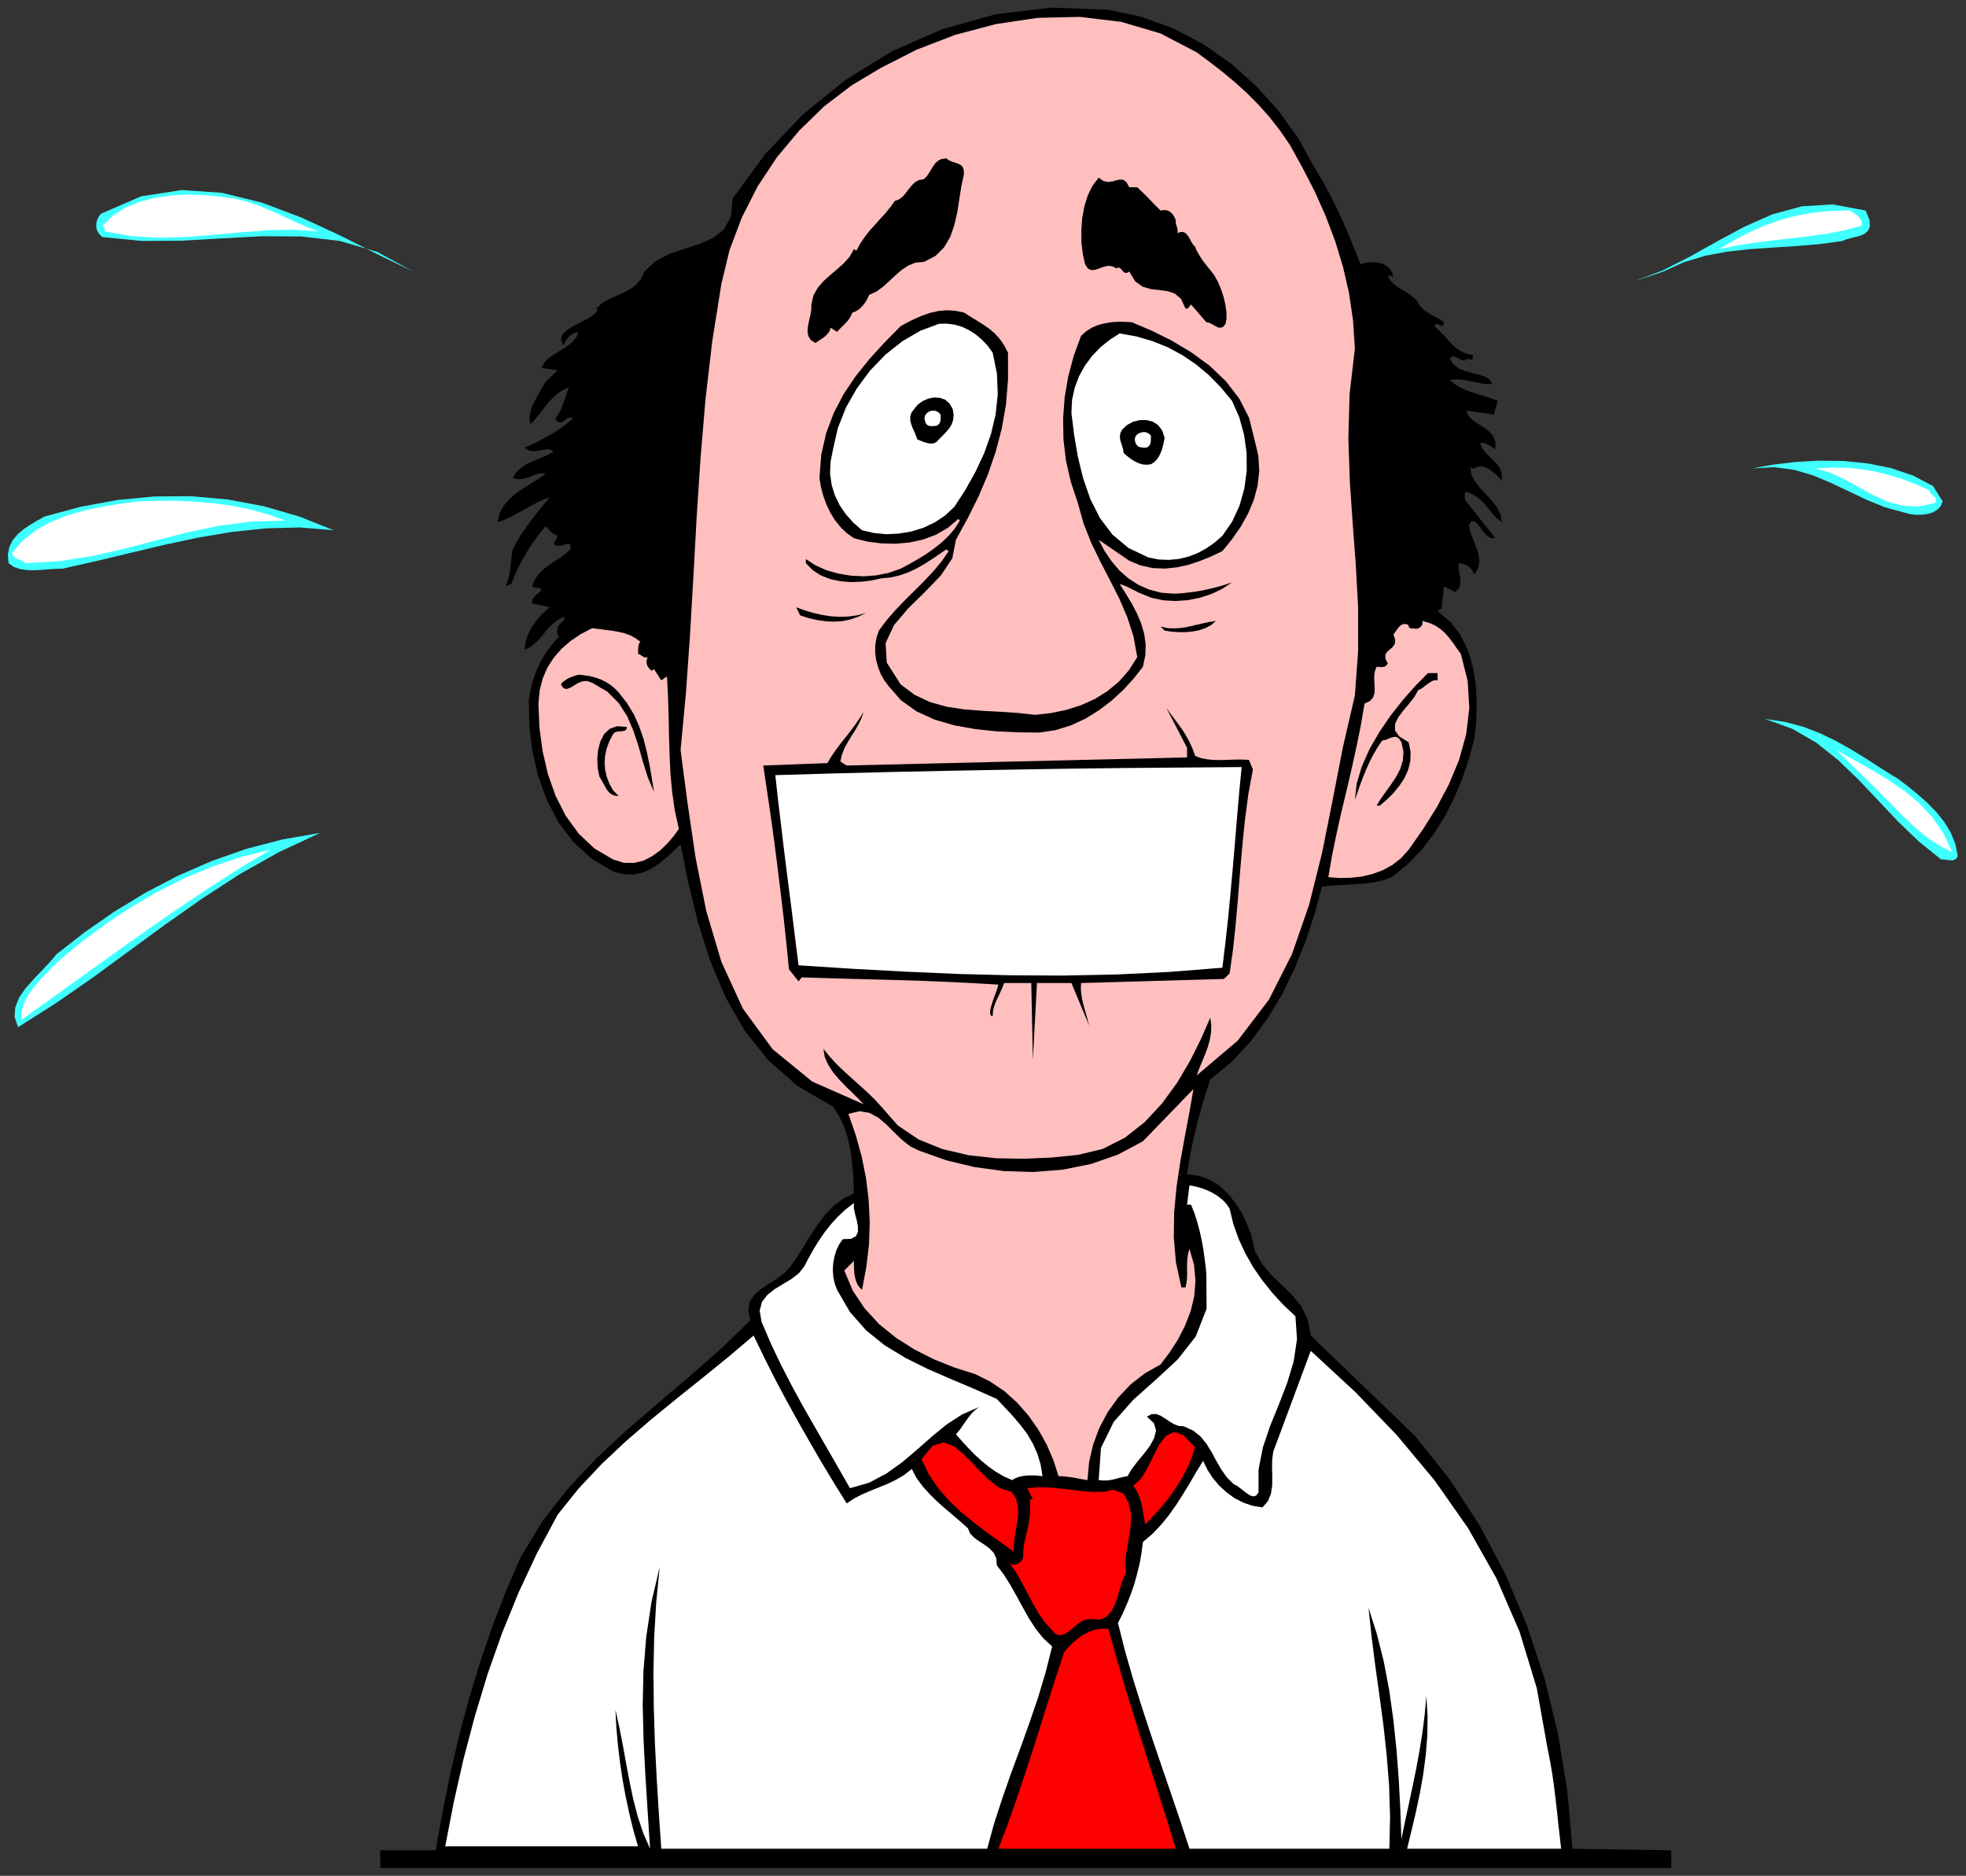 <?xml version="1.0" encoding="UTF-8" standalone="no"?>
<svg
   xmlns:dc="http://purl.org/dc/elements/1.1/"
   xmlns:cc="http://creativecommons.org/ns#"
   xmlns:rdf="http://www.w3.org/1999/02/22-rdf-syntax-ns#"
   xmlns:svg="http://www.w3.org/2000/svg"
   xmlns="http://www.w3.org/2000/svg"
   xmlns:sodipodi="http://sodipodi.sourceforge.net/DTD/sodipodi-0.dtd"
   xmlns:inkscape="http://www.inkscape.org/namespaces/inkscape"
   version="1.0"
   width="1369.568mm"
   height="1306.407mm"
   id="svg91"
   sodipodi:docname="GC000640.WMF">
  <rect width="100%" height="100%" fill="#333333" stroke="none"/>
  <sodipodi:namedview
     pagecolor="#ffffff"
     bordercolor="#666666"
     borderopacity="1"
     objecttolerance="10"
     gridtolerance="10"
     guidetolerance="10"
     inkscape:pageopacity="0"
     inkscape:pageshadow="2"
     inkscape:window-width="640"
     inkscape:window-height="480"
     id="namedview93" />
  <defs
     id="defs3">
    <pattern
       id="WMFhbasepattern"
       patternUnits="userSpaceOnUse"
       width="6"
       height="6"
       x="0"
       y="0" />
  </defs>
  <path
     style="fill:none;stroke:none;"
     d="  M 0,4936.96   L 5175.68,4936.96   L 5175.68,0   L 0,0   z "
     id="path5" />
  <path
     style="fill:#000000;fill-rule:evenodd;fill-opacity:1;stroke:none;"
     d="  M 3461.563,442.177   L 3479.339,471.698   L 3496.163,502.171   L 3512.669,533.914   L 3527.906,565.974   L 3542.825,598.669   L 3556.475,631.365   L 3569.807,664.06   L 3582.186,695.803   L 3582.186,695.803   L 3594.566,691.993   L 3608.533,690.406   L 3622.817,690.724   L 3636.467,693.263   L 3648.529,698.659   L 3658.687,706.595   L 3665.67,717.705   L 3668.845,731.672   L 3668.845,731.672   L 3667.575,729.767   L 3665.988,728.18   L 3664.083,726.91   L 3661.861,726.276   L 3659.639,725.958   L 3657.417,725.641   L 3655.512,725.641   L 3653.925,725.323   L 3653.925,725.323   L 3659.004,736.433   L 3666.94,745.321   L 3676.145,752.94   L 3686.938,759.923   L 3698.365,766.589   L 3709.475,773.89   L 3720.268,781.826   L 3730.108,791.031   L 3730.108,791.031   L 3736.139,801.823   L 3743.758,810.711   L 3752.328,818.33   L 3761.851,824.361   L 3771.691,830.392   L 3781.849,835.788   L 3792.007,841.819   L 3801.847,848.168   L 3801.847,848.168   L 3800.26,855.151   L 3798.038,858.008   L 3794.864,857.691   L 3791.372,855.786   L 3787.563,853.882   L 3783.436,852.612   L 3779.627,853.882   L 3776.453,858.643   L 3776.453,858.643   L 3788.198,869.118   L 3799.308,880.546   L 3810.1,892.291   L 3820.893,904.035   L 3832.32,914.828   L 3845.335,924.033   L 3860.254,931.017   L 3878.03,934.826   L 3878.03,934.826   L 3878.03,942.444   L 3876.76,945.936   L 3874.221,946.888   L 3871.364,946.253   L 3867.555,945.301   L 3863.746,944.666   L 3859.937,945.936   L 3856.762,949.428   L 3856.762,949.428   L 3851.366,948.793   L 3845.97,946.571   L 3840.891,943.714   L 3835.812,940.857   L 3831.051,938.952   L 3826.289,938   L 3821.528,939.27   L 3816.766,943.079   L 3816.766,943.079   L 3825.972,958.633   L 3840.256,969.426   L 3857.715,976.726   L 3876.443,981.805   L 3894.854,986.567   L 3910.725,991.963   L 3922.788,999.581   L 3928.819,1010.691   L 3928.819,1010.691   L 3913.9,1010.691   L 3899.298,1009.104   L 3885.014,1006.247   L 3871.047,1003.39   L 3857.08,1000.534   L 3843.43,998.946   L 3830.098,998.629   L 3816.766,1000.216   L 3816.766,1000.216   L 3830.733,1011.644   L 3845.653,1020.532   L 3861.206,1027.515   L 3877.713,1033.546   L 3894.219,1038.625   L 3910.725,1043.386   L 3927.232,1048.783   L 3943.421,1055.131   L 3943.421,1055.131   L 3932.945,1091.318   L 3861.206,1080.525   L 3861.206,1080.525   L 3865.968,1094.175   L 3876.443,1105.285   L 3890.093,1114.808   L 3905.329,1124.331   L 3919.613,1134.806   L 3931.041,1146.868   L 3937.389,1162.422   L 3937.072,1182.102   L 3937.072,1182.102   L 3935.802,1181.785   L 3932.311,1179.563   L 3927.549,1176.389   L 3921.835,1172.58   L 3915.169,1169.088   L 3908.503,1166.548   L 3902.155,1165.596   L 3897.076,1167.183   L 3897.076,1167.183   L 3902.155,1179.88   L 3910.408,1190.99   L 3920.883,1201.148   L 3931.676,1211.306   L 3941.833,1222.098   L 3949.769,1234.161   L 3954.213,1248.128   L 3954.213,1264.634   L 3954.213,1264.634   L 3946.912,1257.333   L 3938.977,1249.08   L 3929.771,1241.461   L 3920.248,1234.478   L 3910.408,1229.717   L 3900.568,1227.177   L 3891.045,1228.13   L 3882.157,1232.891   L 3882.157,1232.891   L 3880.57,1233.526   L 3878.983,1233.526   L 3877.395,1233.208   L 3876.126,1232.256   L 3874.856,1231.621   L 3873.586,1230.351   L 3872.316,1229.399   L 3871.682,1228.447   L 3871.682,1228.447   L 3873.904,1248.445   L 3882.792,1266.221   L 3895.806,1283.362   L 3911.36,1300.186   L 3926.914,1317.009   L 3940.564,1334.468   L 3950.404,1353.514   L 3954.213,1374.464   L 3954.213,1374.464   L 3941.516,1364.624   L 3931.041,1353.514   L 3921.518,1342.086   L 3912.312,1330.659   L 3902.155,1319.549   L 3891.045,1309.708   L 3877.395,1301.138   L 3861.206,1294.155   L 3861.206,1294.155   L 3858.35,1296.059   L 3857.08,1298.599   L 3856.445,1301.138   L 3856.445,1303.995   L 3856.762,1307.169   L 3857.08,1310.026   L 3857.08,1312.883   L 3856.762,1315.105   L 3856.762,1315.105   L 3937.072,1416.682   L 3937.072,1416.682   L 3925.645,1416.682   L 3915.487,1410.333   L 3905.964,1400.176   L 3897.393,1388.431   L 3889.458,1378.273   L 3881.839,1371.925   L 3874.539,1371.925   L 3867.555,1380.812   L 3867.555,1380.812   L 3870.095,1396.366   L 3875.491,1412.238   L 3882.157,1428.744   L 3888.823,1445.568   L 3893.584,1462.709   L 3895.171,1479.533   L 3891.68,1496.039   L 3882.157,1511.91   L 3882.157,1511.91   L 3878.665,1505.562   L 3874.856,1499.531   L 3870.729,1494.769   L 3865.968,1490.96   L 3860.889,1487.786   L 3855.175,1485.246   L 3848.827,1483.659   L 3842.161,1482.389   L 3842.161,1482.389   L 3840.256,1491.595   L 3840.891,1501.118   L 3842.796,1511.275   L 3844.7,1521.433   L 3845.335,1531.273   L 3844.383,1541.114   L 3839.939,1550.002   L 3831.368,1558.255   L 3831.368,1558.255   L 3801.847,1543.653   L 3795.499,1602.695   L 3795.499,1602.695   L 3793.912,1603.012   L 3792.642,1603.647   L 3791.372,1604.282   L 3790.102,1605.234   L 3788.833,1606.504   L 3787.563,1607.456   L 3786.293,1608.408   L 3785.023,1609.043   L 3785.023,1609.043   L 3818.988,1636.977   L 3845.335,1671.577   L 3864.698,1711.573   L 3878.03,1755.695   L 3885.648,1802.04   L 3888.188,1849.971   L 3886.918,1897.268   L 3882.157,1942.978   L 3882.157,1942.978   L 3867.872,1995.988   L 3850.414,2048.364   L 3829.464,2098.835   L 3805.021,2147.401   L 3776.453,2193.428   L 3743.44,2236.281   L 3706.301,2275.008   L 3664.401,2308.972   L 3664.401,2308.972   L 3644.085,2316.591   L 3621.865,2321.669   L 3598.375,2325.161   L 3573.933,2327.066   L 3549.491,2328.653   L 3525.049,2329.923   L 3501.877,2331.51   L 3480.609,2333.732   L 3480.609,2333.732   L 3461.563,2404.518   L 3438.074,2475.94   L 3409.822,2546.726   L 3376.492,2615.608   L 3337.449,2680.681   L 3293.008,2740.992   L 3242.855,2795.272   L 3186.67,2841.299   L 3186.67,2841.299   L 3176.512,2871.773   L 3167.307,2902.246   L 3158.419,2932.719   L 3150.483,2963.827   L 3142.865,2995.252   L 3136.199,3026.677   L 3130.485,3058.738   L 3125.406,3090.798   L 3125.406,3090.798   L 3157.466,3095.242   L 3186.352,3106.034   L 3212.064,3122.541   L 3234.284,3143.491   L 3253.647,3167.933   L 3270.154,3194.597   L 3283.486,3222.848   L 3294.596,3251.416   L 3294.596,3251.416   L 3304.436,3293.952   L 3323.482,3328.234   L 3347.924,3356.803   L 3375.223,3382.832   L 3401.887,3408.861   L 3425.694,3437.747   L 3442.835,3472.664   L 3451.088,3515.517   L 3451.088,3515.517   L 3725.664,3779.934   L 3725.664,3779.934   L 3815.497,3892.304   L 3894.537,4013.244   L 3962.784,4142.12   L 4019.921,4277.344   L 4066.583,4418.282   L 4102.135,4564.299   L 4126.577,4714.125   L 4140.227,4866.491   L 4140.227,4866.491   L 4400.201,4870.618   L 4400.201,4917.279   L 1001.171,4917.279   L 1001.171,4870.618   L 1147.188,4870.618   L 1147.188,4870.618   L 1164.965,4770.31   L 1185.28,4670.638   L 1208.135,4571.6   L 1234.164,4473.832   L 1263.368,4377.652   L 1295.745,4282.741   L 1331.615,4189.734   L 1370.976,4098.95   L 1370.976,4098.95   L 1428.113,4004.356   L 1495.408,3918.333   L 1570.004,3838.976   L 1650.313,3764.38   L 1733.162,3692.959   L 1816.646,3622.173   L 1898.226,3550.434   L 1975.678,3475.521   L 1975.678,3475.521   L 1969.964,3448.539   L 1974.091,3426.637   L 1985.836,3408.861   L 2002.977,3393.624   L 2023.293,3379.975   L 2044.56,3366.325   L 2064.558,3351.406   L 2081.382,3333.948   L 2081.382,3333.948   L 2098.523,3308.871   L 2115.664,3281.255   L 2133.44,3252.686   L 2152.169,3224.435   L 2172.484,3197.771   L 2194.704,3174.282   L 2219.781,3155.236   L 2248.35,3141.586   L 2248.35,3141.586   L 2247.397,3112.7   L 2245.493,3082.862   L 2242.636,3052.706   L 2238.192,3022.551   L 2231.526,2993.347   L 2222.003,2965.096   L 2209.623,2938.115   L 2193.434,2913.038   L 2193.434,2913.038   L 2099.793,2858.758   L 2022.658,2790.828   L 1959.807,2711.789   L 1909.335,2623.226   L 1869.339,2527.68   L 1837.597,2427.691   L 1812.52,2325.161   L 1791.887,2222.314   L 1791.887,2222.314   L 1773.476,2240.09   L 1754.748,2257.232   L 1735.384,2273.42   L 1714.752,2286.752   L 1692.849,2296.593   L 1668.724,2301.989   L 1642.695,2301.354   L 1614.127,2294.053   L 1614.127,2294.053   L 1556.989,2259.771   L 1509.375,2215.966   L 1470.331,2164.225   L 1439.858,2106.136   L 1417.003,2043.285   L 1401.766,1977.26   L 1393.831,1909.648   L 1392.244,1841.718   L 1392.244,1841.718   L 1396.688,1817.911   L 1402.084,1795.056   L 1409.385,1773.471   L 1417.955,1752.521   L 1428.43,1732.523   L 1440.81,1713.16   L 1455.412,1693.797   L 1472.553,1674.751   L 1472.553,1674.751   L 1469.696,1672.846   L 1468.109,1670.307   L 1467.474,1667.133   L 1467.157,1663.641   L 1467.157,1660.149   L 1467.792,1656.34   L 1468.109,1652.848   L 1468.427,1649.357   L 1468.427,1649.357   L 1487.472,1628.089   L 1483.028,1623.962   L 1483.028,1623.962   L 1467.157,1632.533   L 1454.142,1643.008   L 1442.715,1654.753   L 1432.24,1667.45   L 1421.764,1680.147   L 1410.337,1691.892   L 1397.322,1702.367   L 1381.768,1710.62   L 1381.768,1710.62   L 1383.038,1694.431   L 1387.165,1678.243   L 1393.513,1663.006   L 1401.766,1648.404   L 1411.607,1634.438   L 1422.717,1621.423   L 1434.462,1609.678   L 1447.159,1598.568   L 1447.159,1598.568   L 1400.814,1588.093   L 1400.814,1588.093   L 1400.814,1582.379   L 1402.401,1577.301   L 1405.576,1572.539   L 1409.385,1568.412   L 1413.511,1564.603   L 1418.273,1560.794   L 1422.399,1556.668   L 1426.208,1551.906   L 1426.208,1551.906   L 1423.352,1549.684   L 1420.495,1548.097   L 1417.321,1547.462   L 1414.146,1547.145   L 1410.655,1547.145   L 1407.163,1546.51   L 1403.988,1545.558   L 1400.814,1543.653   L 1400.814,1543.653   L 1408.432,1525.242   L 1418.59,1510.641   L 1430.652,1498.261   L 1444.302,1488.103   L 1458.586,1478.58   L 1473.188,1469.057   L 1488.107,1458.582   L 1502.074,1446.203   L 1502.074,1446.203   L 1502.391,1436.362   L 1499.852,1431.601   L 1494.456,1430.966   L 1487.79,1432.871   L 1479.854,1435.41   L 1471.601,1436.997   L 1463.983,1436.362   L 1457.634,1431.601   L 1457.634,1431.601   L 1468.427,1410.333   L 1468.427,1410.333   L 1462.713,1408.111   L 1457.951,1405.572   L 1454.142,1403.032   L 1450.968,1400.176   L 1447.794,1397.001   L 1444.619,1393.51   L 1440.81,1389.7   L 1436.684,1384.939   L 1436.684,1384.939   L 1421.764,1402.715   L 1408.432,1420.808   L 1395.735,1439.219   L 1383.991,1458.265   L 1373.198,1477.311   L 1363.04,1496.991   L 1354.152,1516.989   L 1345.899,1537.304   L 1345.899,1537.304   L 1330.98,1543.653   L 1330.98,1543.653   L 1335.741,1532.543   L 1339.233,1520.481   L 1341.772,1508.419   L 1343.677,1496.039   L 1344.947,1483.342   L 1346.216,1470.962   L 1347.804,1458.582   L 1350.026,1446.203   L 1350.026,1446.203   L 1359.231,1428.427   L 1369.706,1410.651   L 1381.451,1393.192   L 1393.831,1376.051   L 1406.528,1359.227   L 1419.86,1342.404   L 1433.509,1325.897   L 1447.159,1309.074   L 1447.159,1309.074   L 1430.652,1315.105   L 1413.829,1323.041   L 1396.688,1331.928   L 1379.229,1341.769   L 1361.453,1351.609   L 1343.994,1360.814   L 1326.536,1368.75   L 1309.712,1374.464   L 1309.712,1374.464   L 1315.426,1351.292   L 1326.218,1331.294   L 1340.82,1314.152   L 1357.961,1299.233   L 1377.324,1285.901   L 1397.322,1273.204   L 1417.321,1260.825   L 1436.684,1247.493   L 1436.684,1247.493   L 1427.478,1245.588   L 1418.273,1246.858   L 1408.432,1249.715   L 1397.957,1253.841   L 1386.847,1257.968   L 1375.42,1260.507   L 1363.04,1261.142   L 1350.026,1258.285   L 1350.026,1258.285   L 1357.961,1244.953   L 1368.754,1233.843   L 1381.768,1224.638   L 1396.688,1217.02   L 1412.242,1210.353   L 1427.796,1203.688   L 1443.35,1196.704   L 1457.634,1188.451   L 1457.634,1188.451   L 1449.698,1183.69   L 1441.128,1182.42   L 1431.287,1183.69   L 1421.13,1185.594   L 1410.972,1187.499   L 1400.497,1187.816   L 1390.657,1184.959   L 1381.768,1177.976   L 1381.768,1177.976   L 1399.544,1170.04   L 1416.686,1162.104   L 1432.874,1153.534   L 1448.746,1144.646   L 1464.3,1135.123   L 1479.219,1124.965   L 1493.821,1113.855   L 1508.423,1101.793   L 1508.423,1101.793   L 1502.709,1098.936   L 1496.995,1099.889   L 1490.964,1103.063   L 1485.25,1107.507   L 1479.219,1110.998   L 1473.188,1112.268   L 1467.474,1109.729   L 1462.078,1101.793   L 1462.078,1101.793   L 1468.427,1093.223   L 1474.458,1083.065   L 1479.537,1071.955   L 1483.663,1060.527   L 1487.79,1049.418   L 1491.282,1038.307   L 1494.456,1028.15   L 1497.947,1019.262   L 1497.947,1019.262   L 1480.806,1027.197   L 1466.205,1037.355   L 1453.19,1049.418   L 1441.445,1062.432   L 1430.335,1076.399   L 1419.543,1090.366   L 1408.432,1104.015   L 1396.37,1116.395   L 1396.37,1116.395   L 1394.148,1103.063   L 1395.418,1089.096   L 1399.227,1074.812   L 1405.258,1060.527   L 1412.559,1046.561   L 1420.812,1032.276   L 1428.748,1018.309   L 1436.684,1004.66   L 1436.684,1004.66   L 1468.427,974.822   L 1426.208,968.473   L 1426.208,968.473   L 1432.874,954.824   L 1444.302,943.079   L 1459.221,932.604   L 1475.41,922.764   L 1491.599,912.606   L 1505.883,901.496   L 1516.993,888.799   L 1523.342,873.562   L 1523.342,873.562   L 1515.724,875.784   L 1509.057,878.324   L 1503.344,881.815   L 1498.265,885.942   L 1493.821,891.021   L 1489.694,896.417   L 1486.203,902.766   L 1483.028,909.432   L 1483.028,909.432   L 1476.997,893.56   L 1480.806,880.546   L 1492.234,869.118   L 1508.74,858.961   L 1527.468,849.438   L 1546.197,839.597   L 1562.703,829.122   L 1574.13,816.425   L 1574.13,816.425   L 1569.687,811.981   L 1569.687,811.981   L 1584.923,798.332   L 1602.382,788.174   L 1620.793,779.604   L 1639.203,771.668   L 1656.979,762.462   L 1673.168,751.035   L 1686.5,735.798   L 1696.658,714.848   L 1696.658,714.848   L 1725.544,687.549   L 1761.731,668.821   L 1801.092,655.172   L 1840.453,642.475   L 1876.323,626.921   L 1905.526,604.383   L 1924.255,571.053   L 1929.333,522.487   L 1929.333,522.487   L 2014.087,406.308   L 2113.442,301.874   L 2225.812,210.455   L 2349.292,134.59   L 2481.977,76.5   L 2621.964,37.457   L 2767.981,19.998   L 2918.125,25.712   L 2918.125,25.712   L 3005.735,44.44   L 3089.854,75.23   L 3168.894,116.814   L 3242.22,168.237   L 3308.88,227.913   L 3368.239,294.256   L 3419.345,366.312   L 3461.563,442.177   L 3461.563,442.177   L 3461.563,442.177   L 3461.563,442.177   L 3461.563,442.177  z "
     id="path7" />
  <path
     style="fill:#ffbfbf;fill-rule:evenodd;fill-opacity:1;stroke:none;"
     d="  M 3395.856,380.914   L 3430.138,442.812   L 3462.198,505.346   L 3490.767,569.466   L 3515.526,635.174   L 3536.159,702.786   L 3552.031,772.303   L 3562.506,843.724   L 3567.267,917.685   L 3567.267,917.685   L 3553.3,1037.99   L 3550.126,1153.851   L 3553.935,1266.856   L 3561.553,1377.638   L 3569.807,1488.421   L 3575.838,1599.838   L 3575.838,1713.795   L 3567.267,1830.926   L 3567.267,1830.926   L 3535.842,1966.467   L 3508.86,2105.501   L 3480.927,2244.852   L 3446.962,2381.028   L 3401.887,2511.174   L 3340.94,2631.479   L 3258.726,2739.405   L 3150.8,2830.824   L 3150.8,2830.824   L 3157.466,2812.731   L 3165.085,2794.32   L 3172.703,2775.909   L 3179.686,2757.181   L 3185.083,2738.135   L 3188.574,2718.772   L 3189.209,2698.774   L 3186.67,2678.459   L 3186.67,2678.459   L 3162.545,2734.009   L 3133.659,2791.781   L 3099.694,2849.552   L 3059.698,2904.468   L 3013.988,2953.669   L 2961.93,2994.617   L 2903.206,3024.455   L 2837.815,3040.009   L 2837.815,3040.009   L 2769.251,3046.993   L 2696.877,3050.167   L 2623.233,3048.897   L 2550.542,3040.962   L 2481.343,3024.773   L 2418.492,2999.379   L 2363.894,2962.557   L 2320.406,2913.038   L 2320.406,2913.038   L 2301.678,2892.723   L 2282.632,2874.312   L 2263.269,2856.853   L 2243.906,2839.395   L 2224.543,2821.936   L 2205.179,2803.525   L 2186.451,2783.527   L 2168.04,2760.99   L 2168.04,2760.99   L 2171.532,2782.575   L 2180.737,2803.208   L 2193.434,2822.571   L 2208.988,2840.982   L 2225.812,2858.758   L 2243.271,2875.582   L 2259.46,2891.453   L 2273.744,2906.69   L 2273.744,2906.69   L 2138.519,2847.013   L 2034.085,2761.625   L 1955.998,2654.969   L 1899.495,2532.124   L 1859.499,2397.852   L 1831.248,2256.914   L 1810.298,2114.389   L 1791.887,1974.72   L 1791.887,1974.72   L 1806.171,1822.038   L 1816.964,1668.085   L 1825.852,1513.497   L 1834.422,1358.592   L 1844.58,1204.005   L 1857.595,1050.052   L 1875.371,897.687   L 1899.495,746.591   L 1899.495,746.591   L 1920.763,658.346   L 1953.141,572.64   L 1994.724,490.744   L 2045.513,413.926   L 2104.554,343.457   L 2170.262,279.654   L 2242.636,224.422   L 2320.406,178.077   L 2320.406,178.077   L 2412.778,131.098   L 2514.038,92.054   L 2621.646,63.486   L 2732.111,46.979   L 2843.212,44.44   L 2951.772,57.454   L 3055.254,87.928   L 3150.8,137.764   L 3150.8,137.764   L 3186.352,164.11   L 3220.317,190.457   L 3253.012,217.756   L 3284.12,246.007   L 3313.959,276.162   L 3342.528,308.223   L 3369.826,343.14   L 3395.856,380.914   L 3395.856,380.914   L 3395.856,380.914   L 3395.856,380.914   L 3395.856,380.914  z "
     id="path9" />
  <path
     style="fill:#000000;fill-rule:evenodd;fill-opacity:1;stroke:none;"
     d="  M 2538.162,457.097   L 2531.179,490.109   L 2525.783,524.391   L 2520.386,558.991   L 2512.768,592.321   L 2501.976,623.429   L 2485.787,651.045   L 2463.249,673.583   L 2432.459,689.454   L 2432.459,689.454   L 2410.556,691.359   L 2391.51,698.977   L 2373.734,710.722   L 2357.228,725.006   L 2341.039,740.242   L 2324.533,755.162   L 2307.392,767.541   L 2288.663,776.112   L 2288.663,776.112   L 2284.854,784.048   L 2280.727,791.983   L 2275.649,799.284   L 2270.252,805.95   L 2264.221,811.981   L 2257.872,816.743   L 2251.206,820.552   L 2244.223,822.774   L 2244.223,822.774   L 2240.731,831.027   L 2236.605,838.01   L 2232.161,844.041   L 2227.082,849.755   L 2221.686,855.469   L 2215.972,860.865   L 2209.941,866.896   L 2203.91,873.562   L 2203.91,873.562   L 2187.086,862.77   L 2187.086,862.77   L 2184.546,870.388   L 2180.737,876.737   L 2175.658,882.133   L 2170.262,887.212   L 2164.231,891.338   L 2157.882,895.465   L 2152.169,899.274   L 2147.09,903.083   L 2147.09,903.083   L 2134.393,894.83   L 2128.044,884.037   L 2126.14,871.658   L 2127.409,858.008   L 2130.266,843.724   L 2133.758,829.122   L 2135.98,815.155   L 2136.297,801.506   L 2136.297,801.506   L 2141.693,777.699   L 2153.121,757.384   L 2168.358,739.925   L 2185.816,724.054   L 2204.227,708.5   L 2221.686,692.946   L 2236.922,675.805   L 2248.35,655.807   L 2248.35,655.807   L 2254.698,659.933   L 2254.698,659.933   L 2264.856,641.205   L 2276.918,623.429   L 2289.933,606.923   L 2303.9,591.369   L 2317.549,576.132   L 2331.516,560.896   L 2344.213,545.342   L 2356.276,528.835   L 2356.276,528.835   L 2367.386,524.709   L 2376.908,517.408   L 2384.844,508.202   L 2392.462,498.045   L 2400.398,488.204   L 2408.969,479.951   L 2419.444,473.92   L 2432.459,471.698   L 2432.459,471.698   L 2440.077,464.08   L 2446.108,455.192   L 2451.822,445.987   L 2457.218,437.099   L 2462.932,429.163   L 2470.233,422.814   L 2479.438,418.37   L 2491.5,416.783   L 2491.5,416.783   L 2498.801,422.179   L 2507.054,425.671   L 2514.99,428.211   L 2522.608,430.75   L 2528.957,433.924   L 2534.353,439.003   L 2537.21,446.304   L 2538.162,457.097   L 2538.162,457.097   L 2538.162,457.097   L 2538.162,457.097   L 2538.162,457.097  z "
     id="path11" />
  <path
     style="fill:#000000;fill-rule:evenodd;fill-opacity:1;stroke:none;"
     d="  M 2973.358,492.966   L 2994.308,492.966   L 2994.308,492.966   L 3001.926,500.267   L 3009.862,507.885   L 3017.48,515.186   L 3024.781,522.804   L 3032.399,530.74   L 3040.018,538.676   L 3047.636,546.294   L 3055.572,554.23   L 3055.572,554.23   L 3063.507,552.96   L 3070.808,553.277   L 3076.839,555.182   L 3081.918,558.356   L 3086.362,562.8   L 3090.171,567.879   L 3093.028,573.593   L 3095.885,579.624   L 3095.885,579.624   L 3095.568,584.385   L 3095.885,588.512   L 3097.155,592.638   L 3098.425,596.447   L 3099.694,600.574   L 3100.647,604.701   L 3100.647,608.827   L 3100.012,613.271   L 3100.012,613.271   L 3109.852,610.414   L 3117.47,611.367   L 3123.501,615.493   L 3128.58,621.842   L 3133.024,629.46   L 3137.151,637.396   L 3141.595,644.379   L 3146.674,649.458   L 3146.674,649.458   L 3149.531,657.076   L 3153.657,665.012   L 3158.736,673.583   L 3164.132,681.836   L 3169.846,690.089   L 3175.877,697.707   L 3181.273,704.69   L 3186.67,710.722   L 3186.67,710.722   L 3197.145,724.688   L 3206.668,741.83   L 3214.921,761.193   L 3221.587,781.508   L 3226.349,802.141   L 3229.205,821.504   L 3229.205,838.645   L 3226.983,852.295   L 3226.983,852.295   L 3221.27,859.595   L 3215.238,862.452   L 3209.207,862.452   L 3202.859,859.913   L 3196.51,856.421   L 3189.844,852.612   L 3183.178,849.438   L 3176.195,848.168   L 3176.195,848.168   L 3135.881,801.506   L 3135.881,801.506   L 3134.294,803.411   L 3132.707,805.315   L 3131.437,807.22   L 3129.85,809.124   L 3128.263,811.029   L 3126.358,811.981   L 3123.819,812.616   L 3121.28,811.981   L 3121.28,811.981   L 3109.535,786.587   L 3093.028,772.62   L 3073.348,766.272   L 3051.762,763.415   L 3029.543,760.875   L 3008.275,754.527   L 2988.912,740.56   L 2973.358,714.848   L 2973.358,714.848   L 2967.326,718.34   L 2962.882,718.34   L 2958.756,716.118   L 2955.264,712.309   L 2952.09,708.5   L 2948.281,705.325   L 2944.154,704.373   L 2939.393,706.278   L 2939.393,706.278   L 2927.33,700.564   L 2915.586,699.929   L 2904.158,702.786   L 2893.365,706.912   L 2882.89,710.404   L 2873.05,711.039   L 2864.479,706.912   L 2856.861,695.803   L 2856.861,695.803   L 2850.83,668.186   L 2847.338,638.031   L 2847.021,606.605   L 2849.243,574.545   L 2854.956,543.754   L 2863.845,514.868   L 2876.224,489.157   L 2892.731,467.572   L 2892.731,467.572   L 2905.11,476.46   L 2916.855,478.999   L 2927.965,477.729   L 2938.44,474.873   L 2948.281,472.651   L 2957.486,473.285   L 2965.739,479.317   L 2973.358,492.966   L 2973.358,492.966   L 2973.358,492.966   L 2973.358,492.966   L 2973.358,492.966  z "
     id="path13" />
  <path
     style="fill:#3fffff;fill-rule:evenodd;fill-opacity:1;stroke:none;"
     d="  M 1087.829,714.848   L 993.235,663.107   L 894.832,634.221   L 792.938,622.477   L 689.138,621.842   L 583.752,627.555   L 478.048,633.587   L 372.979,634.221   L 269.815,624.064   L 269.815,624.064   L 262.196,617.398   L 257.118,609.779   L 253.943,601.844   L 253.308,593.591   L 253.943,585.338   L 256.483,577.084   L 260.292,569.784   L 265.371,562.8   L 265.371,562.8   L 371.709,516.773   L 478.683,500.267   L 584.704,507.568   L 690.091,533.597   L 793.573,572.64   L 894.832,619.62   L 992.918,668.821   L 1087.829,714.848   L 1087.829,714.848   L 1087.829,714.848   L 1087.829,714.848   L 1087.829,714.848  z "
     id="path15" />
  <path
     style="fill:#ffffff;fill-rule:evenodd;fill-opacity:1;stroke:none;"
     d="  M 838.33,609.145   L 774.209,604.701   L 706.914,605.97   L 637.08,611.367   L 565.024,618.033   L 492.332,623.746   L 419.006,625.651   L 346.95,621.842   L 276.163,609.145   L 276.163,609.145   L 275.846,607.557   L 275.846,605.653   L 275.528,603.431   L 275.211,601.209   L 274.576,598.987   L 273.306,597.082   L 271.719,595.813   L 269.815,594.543   L 269.815,594.543   L 296.479,568.196   L 329.174,547.246   L 366.313,531.692   L 407.261,520.9   L 450.432,514.551   L 495.189,512.012   L 540.264,513.599   L 584.704,518.36   L 584.704,518.36   L 618.669,523.122   L 651.682,531.375   L 683.425,542.167   L 714.533,555.182   L 745.323,569.149   L 776.114,583.433   L 806.905,597.082   L 838.33,609.145   L 838.33,609.145   L 838.33,609.145   L 838.33,609.145   L 838.33,609.145  z "
     id="path17" />
  <path
     style="fill:#3fffff;fill-rule:evenodd;fill-opacity:1;stroke:none;"
     d="  M 4922.372,579.624   L 4923.324,595.495   L 4918.88,606.605   L 4910.627,614.541   L 4899.517,619.937   L 4886.82,623.429   L 4873.488,626.603   L 4861.108,630.095   L 4850.315,634.539   L 4850.315,634.539   L 4789.051,642.792   L 4727.788,647.871   L 4666.841,651.68   L 4606.53,655.807   L 4547.171,662.473   L 4489.399,673.265   L 4432.896,690.406   L 4378.933,714.848   L 4378.933,714.848   L 4303.068,740.242   L 4303.068,740.242   L 4376.711,712.309   L 4449.085,675.805   L 4520.824,635.491   L 4592.88,596.765   L 4666.841,564.07   L 4743.976,543.12   L 4825.238,538.041   L 4911.896,554.23   L 4911.896,554.23   L 4922.372,579.624   L 4922.372,579.624   L 4922.372,579.624   L 4922.372,579.624  z "
     id="path19" />
  <path
     style="fill:#ffffff;fill-rule:evenodd;fill-opacity:1;stroke:none;"
     d="  M 4901.104,594.543   L 4855.712,606.288   L 4809.367,615.176   L 4762.387,621.842   L 4714.773,627.555   L 4666.841,632.952   L 4619.544,638.983   L 4572.565,646.284   L 4526.855,655.807   L 4526.855,655.807   L 4565.264,632.634   L 4604.943,611.684   L 4645.891,593.908   L 4688.109,578.989   L 4731.597,567.244   L 4776.672,559.308   L 4823.016,554.864   L 4871.583,554.23   L 4871.583,554.23   L 4876.027,557.721   L 4881.423,561.213   L 4887.137,565.34   L 4892.533,569.784   L 4897.295,574.862   L 4900.469,580.576   L 4902.056,587.242   L 4901.104,594.543   L 4901.104,594.543   L 4901.104,594.543   L 4901.104,594.543   L 4901.104,594.543  z "
     id="path21" />
  <path
     style="fill:#000000;fill-rule:evenodd;fill-opacity:1;stroke:none;"
     d="  M 2654.024,928.477   L 2654.024,998.629   L 2648.628,1064.971   L 2637.518,1128.14   L 2621.646,1189.086   L 2601.331,1248.128   L 2576.889,1305.899   L 2548.32,1363.354   L 2516.895,1420.808   L 2516.895,1420.808   L 2507.372,1469.692   L 2477.216,1514.767   L 2435.633,1557.937   L 2391.51,1601.108   L 2354.053,1645.23   L 2331.834,1692.527   L 2334.69,1743.95   L 2371.195,1801.405   L 2371.195,1801.405   L 2408.017,1829.021   L 2448.33,1848.067   L 2491.818,1860.129   L 2537.21,1867.112   L 2584.19,1870.921   L 2631.486,1873.461   L 2679.101,1876.635   L 2725.763,1881.714   L 2725.763,1881.714   L 2767.029,1876.953   L 2807.342,1868.699   L 2846.068,1856.32   L 2882.255,1840.131   L 2915.586,1819.498   L 2945.741,1794.421   L 2972.088,1764.583   L 2994.308,1729.666   L 2994.308,1729.666   L 2984.468,1675.386   L 2967.961,1624.28   L 2946.693,1575.079   L 2922.251,1526.829   L 2897.175,1478.58   L 2873.367,1429.379   L 2853.052,1378.273   L 2837.815,1323.675   L 2837.815,1323.675   L 2819.405,1268.76   L 2806.707,1212.893   L 2800.041,1157.026   L 2799.089,1100.841   L 2803.216,1045.291   L 2812.738,990.376   L 2827.023,936.73   L 2846.386,884.037   L 2846.386,884.037   L 2859.401,872.293   L 2874.32,862.77   L 2890.509,855.786   L 2908.285,851.025   L 2926.061,848.168   L 2944.472,846.898   L 2962.247,847.216   L 2979.706,848.168   L 2979.706,848.168   L 3030.812,869.753   L 3083.505,895.782   L 3135.246,926.573   L 3184.13,962.125   L 3227.301,1003.073   L 3262.853,1049.1   L 3288.882,1100.206   L 3302.849,1156.708   L 3302.849,1156.708   L 3313.007,1198.926   L 3315.546,1239.557   L 3311.102,1278.918   L 3300.944,1316.692   L 3285.708,1352.561   L 3266.345,1387.161   L 3243.49,1419.856   L 3218.413,1450.647   L 3218.413,1450.647   L 3189.209,1464.613   L 3159.371,1476.676   L 3128.898,1486.833   L 3098.107,1493.499   L 3066.682,1496.674   L 3035.574,1495.404   L 3004.148,1488.738   L 2973.358,1476.041   L 2973.358,1476.041   L 2892.731,1420.808   L 2892.731,1420.808   L 2908.285,1450.329   L 2926.378,1476.993   L 2947.011,1501.435   L 2970.501,1522.068   L 2996.847,1539.209   L 3025.416,1551.906   L 3057.159,1560.159   L 3091.441,1562.699   L 3091.441,1562.699   L 3111.122,1561.746   L 3130.485,1559.524   L 3149.848,1556.985   L 3169.211,1553.493   L 3187.939,1549.367   L 3206.668,1544.605   L 3225.396,1539.209   L 3243.807,1532.861   L 3243.807,1532.861   L 3218.73,1549.684   L 3190.162,1563.334   L 3159.371,1573.491   L 3127.311,1579.84   L 3094.933,1582.062   L 3062.872,1580.157   L 3032.399,1573.809   L 3004.783,1562.699   L 3004.783,1562.699   L 2997.165,1559.524   L 2989.546,1555.398   L 2981.611,1551.589   L 2973.992,1547.78   L 2966.374,1543.97   L 2959.391,1541.114   L 2953.042,1538.892   L 2947.963,1537.304   L 2947.963,1537.304   L 2964.152,1562.699   L 2979.706,1588.41   L 2993.356,1614.44   L 3004.466,1640.786   L 3012.401,1667.767   L 3016.528,1696.019   L 3015.576,1724.905   L 3009.227,1755.06   L 3009.227,1755.06   L 2985.102,1785.851   L 2957.803,1815.689   L 2927.33,1843.94   L 2894,1869.334   L 2858.131,1891.554   L 2819.722,1909.33   L 2779.091,1922.027   L 2736.555,1928.376   L 2736.555,1928.376   L 2681.005,1927.741   L 2624.503,1925.202   L 2567.683,1919.171   L 2512.451,1909.33   L 2460.392,1894.094   L 2413.095,1872.509   L 2372.147,1843.305   L 2339.452,1805.849   L 2339.452,1805.849   L 2328.342,1790.93   L 2318.819,1774.106   L 2311.836,1756.013   L 2306.757,1736.967   L 2304.217,1717.604   L 2304.535,1697.923   L 2307.709,1678.56   L 2314.057,1659.832   L 2314.057,1659.832   L 2334.69,1632.216   L 2357.863,1605.552   L 2382.622,1579.84   L 2408.334,1554.446   L 2433.411,1529.369   L 2457.218,1503.975   L 2479.121,1477.946   L 2497.849,1450.647   L 2497.849,1450.647   L 2491.5,1446.203   L 2491.5,1446.203   L 2471.502,1459.852   L 2451.822,1473.184   L 2431.824,1485.881   L 2411.508,1497.309   L 2390.24,1507.149   L 2368.02,1514.767   L 2344.848,1520.163   L 2320.406,1522.385   L 2320.406,1522.385   L 2294.694,1528.099   L 2267.713,1531.273   L 2240.097,1532.226   L 2212.798,1530.004   L 2186.768,1524.607   L 2162.009,1515.085   L 2140.106,1501.118   L 2121.695,1482.389   L 2121.695,1482.389   L 2121.695,1471.597   L 2121.695,1471.597   L 2147.09,1488.103   L 2176.293,1501.118   L 2207.719,1510.006   L 2240.731,1515.402   L 2274.379,1516.989   L 2307.709,1514.45   L 2340.404,1507.784   L 2371.195,1496.991   L 2371.195,1496.991   L 2391.51,1486.199   L 2413.413,1473.819   L 2435.95,1460.169   L 2457.853,1444.933   L 2478.803,1428.427   L 2497.849,1410.333   L 2514.038,1391.288   L 2527.37,1370.337   L 2527.37,1370.337   L 2523.243,1365.893   L 2523.243,1365.893   L 2495.627,1389.383   L 2464.519,1407.476   L 2430.554,1420.174   L 2394.367,1428.109   L 2357.228,1431.284   L 2320.089,1430.331   L 2283.267,1425.57   L 2248.35,1416.682   L 2248.35,1416.682   L 2228.986,1403.032   L 2212.163,1386.526   L 2197.561,1368.115   L 2185.499,1348.117   L 2175.341,1326.532   L 2167.405,1304.312   L 2161.374,1281.457   L 2157.565,1258.285   L 2157.565,1258.285   L 2162.326,1196.704   L 2175.341,1139.884   L 2195.339,1086.874   L 2221.368,1037.038   L 2252.794,990.376   L 2288.981,945.301   L 2328.659,901.813   L 2371.195,858.643   L 2371.195,858.643   L 2389.606,848.485   L 2408.969,838.963   L 2428.967,830.392   L 2449.6,823.409   L 2470.867,818.647   L 2492.77,816.743   L 2514.99,818.012   L 2538.162,822.774   L 2538.162,822.774   L 2555.938,834.201   L 2572.762,844.359   L 2589.268,854.834   L 2604.505,865.309   L 2618.789,877.371   L 2631.804,891.656   L 2643.549,908.479   L 2654.024,928.477   L 2654.024,928.477   L 2654.024,928.477   L 2654.024,928.477   L 2654.024,928.477  z "
     id="path23" />
  <path
     style="fill:#ffffff;fill-rule:evenodd;fill-opacity:1;stroke:none;"
     d="  M 2613.711,928.477   L 2624.82,983.71   L 2627.043,1037.99   L 2621.329,1091.318   L 2608.949,1143.376   L 2590.856,1193.847   L 2568.001,1242.731   L 2541.654,1289.711   L 2512.768,1334.15   L 2512.768,1334.15   L 2488.326,1357.005   L 2461.027,1375.099   L 2430.871,1389.383   L 2398.811,1399.223   L 2366.116,1404.62   L 2333.103,1406.207   L 2300.408,1403.032   L 2269.617,1395.732   L 2269.617,1395.732   L 2246.762,1375.734   L 2227.082,1353.831   L 2210.893,1330.024   L 2198.196,1303.995   L 2189.625,1276.379   L 2185.499,1246.858   L 2186.768,1215.432   L 2193.434,1182.102   L 2193.434,1182.102   L 2205.814,1127.187   L 2227.082,1073.225   L 2255.968,1022.436   L 2290.885,975.457   L 2331.199,933.556   L 2375.639,898.322   L 2422.936,870.705   L 2472.455,852.295   L 2472.455,852.295   L 2492.77,851.977   L 2513.086,854.517   L 2532.766,860.23   L 2551.494,869.118   L 2569.27,880.546   L 2585.777,894.513   L 2600.696,910.384   L 2613.711,928.477   L 2613.711,928.477   L 2613.711,928.477   L 2613.711,928.477   L 2613.711,928.477  z "
     id="path25" />
  <path
     style="fill:#ffffff;fill-rule:evenodd;fill-opacity:1;stroke:none;"
     d="  M 3243.807,1055.131   L 3262.853,1098.301   L 3275.55,1144.329   L 3282.216,1191.625   L 3282.533,1239.239   L 3276.185,1286.219   L 3263.488,1331.294   L 3244.124,1373.194   L 3218.413,1410.333   L 3218.413,1410.333   L 3197.78,1428.427   L 3175.877,1443.663   L 3153.022,1456.043   L 3128.898,1465.248   L 3103.821,1471.28   L 3077.792,1473.819   L 3051.128,1472.867   L 3023.829,1467.47   L 3023.829,1467.47   L 2971.453,1442.711   L 2929.235,1407.476   L 2896.222,1363.989   L 2870.828,1313.835   L 2851.782,1258.92   L 2837.815,1201.783   L 2827.975,1143.694   L 2820.992,1086.874   L 2820.992,1086.874   L 2822.579,1052.909   L 2829.562,1020.849   L 2840.99,990.376   L 2856.544,962.442   L 2875.272,937.048   L 2897.175,914.193   L 2921.617,894.513   L 2947.963,877.689   L 2947.963,877.689   L 2992.086,885.625   L 3034.304,898.004   L 3074.935,914.193   L 3113.026,934.826   L 3149.213,959.268   L 3183.178,987.836   L 3214.604,1019.897   L 3243.807,1055.131   L 3243.807,1055.131   L 3243.807,1055.131   L 3243.807,1055.131   L 3243.807,1055.131  z "
     id="path27" />
  <path
     style="fill:#000000;fill-rule:evenodd;fill-opacity:1;stroke:none;"
     d="  M 2508.324,1076.399   L 2510.863,1091.953   L 2509.594,1105.602   L 2505.467,1117.347   L 2499.119,1127.822   L 2490.865,1137.345   L 2482.295,1146.233   L 2473.724,1154.804   L 2466.106,1163.057   L 2466.106,1163.057   L 2460.392,1166.231   L 2454.361,1167.501   L 2448.012,1167.501   L 2441.664,1166.231   L 2434.998,1164.326   L 2428.332,1162.104   L 2421.666,1159.248   L 2415.317,1156.708   L 2415.317,1156.708   L 2411.826,1147.185   L 2407.699,1137.028   L 2402.938,1126.87   L 2399.128,1116.712   L 2396.589,1106.554   L 2396.589,1096.397   L 2399.763,1086.239   L 2407.064,1076.399   L 2407.064,1076.399   L 2416.587,1064.971   L 2429.284,1055.766   L 2443.568,1049.418   L 2459.122,1046.243   L 2474.359,1047.196   L 2488.326,1051.957   L 2499.753,1061.797   L 2508.324,1076.399   L 2508.324,1076.399   L 2508.324,1076.399   L 2508.324,1076.399   L 2508.324,1076.399  z "
     id="path29" />
  <path
     style="fill:#ffffff;fill-rule:evenodd;fill-opacity:1;stroke:none;"
     d="  M 2476.581,1091.318   L 2476.581,1095.445   L 2476.581,1099.571   L 2476.581,1103.698   L 2475.946,1107.824   L 2474.994,1111.633   L 2473.089,1115.125   L 2469.915,1118.299   L 2466.106,1120.839   L 2466.106,1120.839   L 2461.979,1121.156   L 2457.853,1121.474   L 2453.726,1121.791   L 2449.6,1121.474   L 2445.791,1120.839   L 2442.299,1119.252   L 2439.124,1116.395   L 2436.585,1112.268   L 2436.585,1112.268   L 2434.046,1102.111   L 2435.633,1093.857   L 2440.394,1087.191   L 2447.06,1082.747   L 2454.996,1080.843   L 2463.249,1081.478   L 2470.55,1084.969   L 2476.581,1091.318   L 2476.581,1091.318   L 2476.581,1091.318   L 2476.581,1091.318   L 2476.581,1091.318  z "
     id="path31" />
  <path
     style="fill:#000000;fill-rule:evenodd;fill-opacity:1;stroke:none;"
     d="  M 3066.364,1152.582   L 3064.46,1162.422   L 3062.238,1172.58   L 3059.381,1182.737   L 3055.889,1192.26   L 3051.445,1201.466   L 3045.731,1209.719   L 3038.748,1216.702   L 3030.177,1222.098   L 3030.177,1222.098   L 3018.75,1223.368   L 3007.957,1222.416   L 2998.434,1219.559   L 2989.546,1215.432   L 2980.976,1210.353   L 2973.04,1204.64   L 2965.422,1198.609   L 2958.438,1192.578   L 2958.438,1192.578   L 2957.486,1184.959   L 2955.581,1177.341   L 2953.042,1169.723   L 2950.503,1162.104   L 2948.916,1154.804   L 2948.598,1147.185   L 2950.185,1139.25   L 2954.312,1131.314   L 2954.312,1131.314   L 2967.009,1118.934   L 2982.88,1110.364   L 3000.339,1105.92   L 3018.115,1105.602   L 3034.621,1109.729   L 3049.223,1118.934   L 3060.016,1133.218   L 3066.364,1152.582   L 3066.364,1152.582   L 3066.364,1152.582   L 3066.364,1152.582   L 3066.364,1152.582  z "
     id="path33" />
  <path
     style="fill:#ffffff;fill-rule:evenodd;fill-opacity:1;stroke:none;"
     d="  M 3030.177,1146.233   L 3030.177,1150.995   L 3030.177,1155.756   L 3030.177,1160.2   L 3029.543,1164.644   L 3028.59,1168.77   L 3026.686,1172.262   L 3023.511,1175.436   L 3019.702,1177.976   L 3019.702,1177.976   L 3015.576,1178.293   L 3011.449,1178.293   L 3007.322,1177.976   L 3003.196,1177.341   L 2999.387,1176.389   L 2995.895,1174.484   L 2992.721,1171.31   L 2990.181,1167.183   L 2990.181,1167.183   L 2987.642,1157.978   L 2989.229,1149.725   L 2993.673,1143.694   L 3000.656,1139.567   L 3008.592,1137.345   L 3016.528,1137.662   L 3024.146,1140.837   L 3030.177,1146.233   L 3030.177,1146.233   L 3030.177,1146.233   L 3030.177,1146.233   L 3030.177,1146.233  z "
     id="path35" />
  <path
     style="fill:#3fffff;fill-rule:evenodd;fill-opacity:1;stroke:none;"
     d="  M 5114.734,1319.549   L 5109.972,1331.928   L 5101.719,1341.134   L 5090.292,1348.117   L 5076.642,1352.561   L 5061.088,1354.783   L 5044.899,1355.101   L 5028.71,1353.196   L 5013.156,1349.07   L 5013.156,1349.07   L 4963.003,1335.42   L 4914.753,1315.74   L 4868.091,1293.52   L 4821.112,1271.3   L 4773.497,1251.302   L 4723.661,1236.7   L 4670.65,1229.717   L 4613.831,1232.891   L 4613.831,1232.891   L 4668.746,1223.051   L 4728.422,1216.067   L 4790.956,1212.575   L 4854.442,1213.528   L 4917.928,1219.876   L 4979.191,1232.256   L 5036.963,1251.937   L 5089.339,1279.235   L 5089.339,1279.235   L 5114.734,1319.549   L 5114.734,1319.549   L 5114.734,1319.549   L 5114.734,1319.549  z "
     id="path37" />
  <path
     style="fill:#ffffff;fill-rule:evenodd;fill-opacity:1;stroke:none;"
     d="  M 5078.864,1290.028   L 5080.451,1294.472   L 5083.308,1298.281   L 5087.117,1302.09   L 5090.926,1305.582   L 5094.418,1309.074   L 5096.64,1313.2   L 5097.275,1317.962   L 5095.688,1323.675   L 5095.688,1323.675   L 5050.613,1333.516   L 5008.712,1331.294   L 4969.351,1320.184   L 4931.577,1303.043   L 4894.755,1282.727   L 4857.616,1262.412   L 4819.842,1244.636   L 4780.798,1232.891   L 4780.798,1232.891   L 4822.064,1230.669   L 4862.06,1231.304   L 4900.787,1235.113   L 4938.243,1241.461   L 4974.747,1250.667   L 5010.3,1261.777   L 5044.899,1275.109   L 5078.864,1290.028   L 5078.864,1290.028   L 5078.864,1290.028   L 5078.864,1290.028   L 5078.864,1290.028  z "
     id="path39" />
  <path
     style="fill:#3fffff;fill-rule:evenodd;fill-opacity:1;stroke:none;"
     d="  M 878.644,1395.732   L 789.763,1388.431   L 700.566,1390.653   L 610.416,1400.176   L 520.266,1415.412   L 430.116,1434.775   L 340.601,1456.043   L 251.721,1477.311   L 164.111,1496.991   L 164.111,1496.991   L 146.335,1497.309   L 127.924,1498.578   L 108.561,1500.165   L 89.198,1501.118   L 70.152,1500.483   L 52.376,1497.943   L 36.187,1492.23   L 22.537,1482.389   L 22.537,1482.389   L 20.633,1459.535   L 24.759,1439.537   L 33.33,1422.078   L 46.027,1406.842   L 61.581,1393.51   L 79.357,1381.447   L 98.086,1370.337   L 117.449,1359.545   L 117.449,1359.545   L 212.995,1333.833   L 309.493,1316.057   L 406.627,1306.852   L 503.442,1306.217   L 599.623,1314.787   L 694.535,1332.563   L 787.541,1359.545   L 878.644,1395.732   L 878.644,1395.732   L 878.644,1395.732   L 878.644,1395.732   L 878.644,1395.732  z "
     id="path41" />
  <path
     style="fill:#ffffff;fill-rule:evenodd;fill-opacity:1;stroke:none;"
     d="  M 751.672,1370.337   L 661.205,1372.877   L 574.229,1384.304   L 490.11,1402.08   L 407.579,1423.348   L 325.047,1444.933   L 241.246,1463.979   L 155.54,1477.311   L 66.66,1482.389   L 66.66,1482.389   L 61.899,1478.58   L 57.137,1476.041   L 52.376,1473.819   L 47.614,1472.232   L 43.17,1470.327   L 38.726,1467.47   L 34.6,1463.344   L 30.791,1456.995   L 30.791,1456.995   L 59.359,1423.348   L 94.276,1395.732   L 133.955,1373.829   L 177.443,1356.688   L 223.47,1343.356   L 271.084,1333.516   L 319.334,1325.58   L 366.948,1319.549   L 366.948,1319.549   L 418.054,1318.279   L 468.843,1318.279   L 518.996,1320.819   L 567.88,1325.263   L 615.812,1332.246   L 662.792,1342.086   L 707.867,1354.783   L 751.672,1370.337   L 751.672,1370.337   L 751.672,1370.337   L 751.672,1370.337   L 751.672,1370.337  z "
     id="path43" />
  <path
     style="fill:#ffffff;fill-rule:evenodd;fill-opacity:1;stroke:none;"
     d="  M 1468.427,1359.545   L 1447.159,1380.812   L 1468.427,1359.545   L 1468.427,1359.545   L 1468.427,1359.545   L 1468.427,1359.545  z "
     id="path45" />
  <path
     style="fill:#000000;fill-rule:evenodd;fill-opacity:1;stroke:none;"
     d="  M 2280.093,1613.487   L 2259.142,1623.645   L 2238.192,1630.946   L 2217.242,1635.072   L 2195.657,1636.342   L 2173.754,1635.39   L 2151.851,1632.216   L 2129.314,1627.137   L 2106.776,1619.836   L 2106.776,1619.836   L 2096.301,1598.568   L 2096.301,1598.568   L 2117.251,1606.186   L 2139.472,1612.852   L 2162.326,1618.249   L 2185.816,1622.058   L 2209.306,1623.645   L 2233.113,1623.01   L 2256.603,1619.836   L 2280.093,1613.487   L 2280.093,1613.487   L 2280.093,1613.487   L 2280.093,1613.487   L 2280.093,1613.487  z "
     id="path47" />
  <path
     style="fill:#000000;fill-rule:evenodd;fill-opacity:1;stroke:none;"
     d="  M 3201.589,1634.438   L 3188.892,1645.23   L 3174.29,1653.166   L 3157.784,1658.88   L 3140.008,1662.371   L 3121.597,1663.958   L 3102.869,1663.958   L 3084.14,1662.689   L 3066.364,1659.832   L 3066.364,1659.832   L 3055.572,1649.357   L 3055.572,1649.357   L 3074.617,1653.483   L 3093.028,1654.118   L 3110.487,1652.848   L 3127.628,1649.992   L 3145.087,1645.865   L 3162.863,1641.738   L 3181.591,1637.612   L 3201.589,1634.438   L 3201.589,1634.438   L 3201.589,1634.438   L 3201.589,1634.438   L 3201.589,1634.438  z "
     id="path49" />
  <path
     style="fill:#ffbfbf;fill-rule:evenodd;fill-opacity:1;stroke:none;"
     d="  M 3846.287,1721.095   L 3864.381,1793.469   L 3868.507,1864.255   L 3860.254,1933.137   L 3841.843,1999.797   L 3815.179,2063.918   L 3782.802,2125.182   L 3746.615,2182.953   L 3708.84,2236.916   L 3708.84,2236.916   L 3688.208,2259.454   L 3665.353,2277.229   L 3640.276,2290.879   L 3613.294,2300.719   L 3585.361,2307.385   L 3556.157,2310.559   L 3526.636,2311.194   L 3497.433,2308.972   L 3497.433,2308.972   L 3506.956,2252.788   L 3518.701,2195.968   L 3531.398,2139.148   L 3545.047,2082.329   L 3558.379,2025.192   L 3571.076,1967.737   L 3582.821,1909.965   L 3592.662,1852.193   L 3592.662,1852.193   L 3606.946,1845.21   L 3615.199,1836.004   L 3619.008,1824.577   L 3619.326,1811.562   L 3618.691,1797.913   L 3618.056,1783.311   L 3619.326,1769.027   L 3624.404,1755.06   L 3624.404,1755.06   L 3628.214,1755.378   L 3632.34,1755.695   L 3636.467,1756.013   L 3640.593,1755.695   L 3644.403,1755.06   L 3647.894,1753.473   L 3651.068,1750.616   L 3653.925,1746.49   L 3653.925,1746.49   L 3647.577,1733.158   L 3647.577,1723.317   L 3652.338,1715.699   L 3659.639,1709.351   L 3666.94,1703.002   L 3672.336,1695.066   L 3673.606,1684.909   L 3668.845,1670.307   L 3668.845,1670.307   L 3672.654,1665.228   L 3676.463,1659.514   L 3680.272,1654.118   L 3684.716,1649.039   L 3689.477,1645.23   L 3695.191,1642.691   L 3701.222,1642.691   L 3708.84,1644.913   L 3708.84,1644.913   L 3708.206,1646.817   L 3708.84,1648.722   L 3709.793,1650.944   L 3711.697,1652.531   L 3713.602,1653.801   L 3715.507,1654.753   L 3717.411,1654.753   L 3719.316,1653.483   L 3719.316,1653.483   L 3724.712,1655.07   L 3730.108,1655.07   L 3734.87,1653.801   L 3738.996,1651.261   L 3742.488,1647.77   L 3744.71,1643.96   L 3745.345,1639.199   L 3744.71,1634.438   L 3744.71,1634.438   L 3763.438,1639.834   L 3779.31,1646.817   L 3792.959,1656.023   L 3805.021,1666.815   L 3815.497,1678.878   L 3825.654,1692.209   L 3835.495,1706.494   L 3846.287,1721.095   L 3846.287,1721.095   L 3846.287,1721.095   L 3846.287,1721.095   L 3846.287,1721.095  z "
     id="path51" />
  <path
     style="fill:#ffbfbf;fill-rule:evenodd;fill-opacity:1;stroke:none;"
     d="  M 1686.183,1689.353   L 1683.326,1692.844   L 1681.739,1696.653   L 1680.787,1700.463   L 1680.469,1704.589   L 1680.152,1708.716   L 1680.152,1713.16   L 1680.152,1717.286   L 1679.834,1721.095   L 1679.834,1721.095   L 1683.326,1722.365   L 1686.5,1723.952   L 1689.357,1726.174   L 1692.214,1727.761   L 1695.071,1729.666   L 1697.928,1730.618   L 1701.419,1730.618   L 1705.229,1729.666   L 1705.229,1729.666   L 1703.324,1735.062   L 1702.372,1740.141   L 1702.372,1744.902   L 1703.324,1749.347   L 1704.911,1753.473   L 1707.768,1757.6   L 1711.26,1761.726   L 1715.704,1765.535   L 1715.704,1765.535   L 1722.052,1761.409   L 1741.098,1790.93   L 1756.017,1780.455   L 1756.017,1780.455   L 1758.874,1834.417   L 1760.461,1886.476   L 1761.414,1937.264   L 1763.001,1986.783   L 1765.223,2035.984   L 1769.667,2084.551   L 1776.65,2133.117   L 1787.443,2182.001   L 1787.443,2182.001   L 1774.111,2200.412   L 1757.922,2219.458   L 1739.194,2237.551   L 1718.243,2253.105   L 1695.071,2265.167   L 1669.677,2271.516   L 1642.695,2271.198   L 1614.127,2262.31   L 1614.127,2262.31   L 1564.925,2233.425   L 1523.659,2194.381   L 1489.694,2147.719   L 1462.713,2094.708   L 1442.397,2036.936   L 1428.43,1976.308   L 1420.177,1914.092   L 1417.638,1852.193   L 1417.638,1852.193   L 1420.812,1817.594   L 1429.065,1785.533   L 1441.445,1756.965   L 1458.269,1730.936   L 1478.584,1707.763   L 1502.391,1687.131   L 1529.373,1669.037   L 1559.211,1653.483   L 1559.211,1653.483   L 1576.035,1655.705   L 1593.176,1657.927   L 1610.317,1660.149   L 1627.458,1663.006   L 1643.647,1666.815   L 1659.201,1672.211   L 1673.168,1679.83   L 1686.183,1689.353   L 1686.183,1689.353   L 1686.183,1689.353   L 1686.183,1689.353   L 1686.183,1689.353  z "
     id="path53" />
  <path
     style="fill:#000000;fill-rule:evenodd;fill-opacity:1;stroke:none;"
     d="  M 3785.023,1790.93   L 3778.992,1790.295   L 3772.644,1791.882   L 3766.295,1795.374   L 3759.629,1799.818   L 3752.646,1804.897   L 3746.297,1809.975   L 3739.949,1814.102   L 3734.235,1816.324   L 3734.235,1816.324   L 3723.442,1835.37   L 3708.84,1853.78   L 3693.921,1871.556   L 3680.907,1889.015   L 3672.971,1906.156   L 3672.971,1922.662   L 3684.081,1938.534   L 3708.84,1953.77   L 3708.84,1953.77   L 3713.919,1978.847   L 3713.285,2003.289   L 3707.571,2026.461   L 3697.731,2048.364   L 3684.081,2068.997   L 3668.21,2088.36   L 3650.751,2105.501   L 3632.658,2120.738   L 3632.658,2120.738   L 3624.404,2120.738   L 3624.404,2120.738   L 3635.514,2102.644   L 3648.847,2083.916   L 3662.813,2064.553   L 3676.145,2044.555   L 3686.938,2023.604   L 3693.604,2001.702   L 3695.191,1978.53   L 3689.795,1953.77   L 3689.795,1953.77   L 3684.398,1945.2   L 3678.685,1940.756   L 3672.654,1939.486   L 3665.988,1940.756   L 3659.004,1942.978   L 3652.338,1946.152   L 3645.355,1948.374   L 3639.006,1949.326   L 3639.006,1949.326   L 3626.944,1967.42   L 3616.151,1985.831   L 3606.311,2004.876   L 3597.423,2024.557   L 3589.17,2044.555   L 3581.552,2064.87   L 3574.251,2085.503   L 3567.267,2105.818   L 3567.267,2105.818   L 3572.029,2062.648   L 3585.361,2017.891   L 3605.676,1972.181   L 3631.705,1927.106   L 3661.544,1883.301   L 3693.921,1842.353   L 3726.934,1804.897   L 3759.629,1771.884   L 3759.629,1771.884   L 3785.023,1771.884   L 3785.023,1790.93   L 3785.023,1790.93   L 3785.023,1790.93   L 3785.023,1790.93  z "
     id="path55" />
  <path
     style="fill:#000000;fill-rule:evenodd;fill-opacity:1;stroke:none;"
     d="  M 1629.046,1822.672   L 1650.948,1850.924   L 1669.042,1880.762   L 1683.009,1912.187   L 1694.436,1945.2   L 1703.007,1979.165   L 1710.307,2014.082   L 1716.339,2049.316   L 1722.052,2084.868   L 1722.052,2084.868   L 1705.863,2046.777   L 1693.166,2006.463   L 1681.421,1965.198   L 1668.089,1924.567   L 1651.583,1885.841   L 1629.363,1850.924   L 1599.207,1820.768   L 1559.211,1797.278   L 1559.211,1797.278   L 1545.244,1792.517   L 1532.547,1793.786   L 1520.802,1798.548   L 1510.01,1805.214   L 1500.169,1810.928   L 1491.282,1813.784   L 1483.346,1811.245   L 1476.68,1801.405   L 1476.68,1801.405   L 1480.806,1796.326   L 1485.885,1792.199   L 1491.599,1788.39   L 1497.63,1784.899   L 1503.979,1782.359   L 1510.327,1779.82   L 1516.676,1777.915   L 1523.342,1776.011   L 1523.342,1776.011   L 1538.578,1777.598   L 1553.498,1779.82   L 1567.782,1783.629   L 1581.431,1788.39   L 1594.446,1794.739   L 1606.508,1802.357   L 1618.253,1811.88   L 1629.046,1822.672   L 1629.046,1822.672   L 1629.046,1822.672   L 1629.046,1822.672   L 1629.046,1822.672  z "
     id="path57" />
  <path
     style="fill:#000000;fill-rule:evenodd;fill-opacity:1;stroke:none;"
     d="  M 3146.674,1989.64   L 3162.228,1995.671   L 3179.052,1998.845   L 3196.51,2000.432   L 3214.921,2000.75   L 3233.332,2000.115   L 3252.06,1999.48   L 3270.154,1999.48   L 3288.247,2000.115   L 3288.247,2000.115   L 3298.722,2025.509   L 3298.722,2025.509   L 3286.66,2091.217   L 3277.772,2158.829   L 3270.789,2228.028   L 3264.757,2297.227   L 3259.361,2366.109   L 3253.33,2434.039   L 3246.347,2499.747   L 3237.459,2562.28   L 3237.459,2562.28   L 3222.539,2576.882   L 2846.386,2587.674   L 2846.386,2587.674   L 2845.751,2601.324   L 2846.703,2614.973   L 2848.925,2628.94   L 2852.1,2642.907   L 2855.909,2657.191   L 2860.035,2671.475   L 2863.845,2685.76   L 2867.654,2699.726   L 2867.654,2699.726   L 2820.992,2587.674   L 2730.207,2587.674   L 2719.414,2790.511   L 2715.288,2587.674   L 2643.549,2587.674   L 2643.549,2587.674   L 2639.74,2598.784   L 2634.978,2608.942   L 2630.217,2619.417   L 2625.138,2629.575   L 2620.694,2640.05   L 2616.885,2650.843   L 2614.345,2662.27   L 2613.711,2674.332   L 2613.711,2674.332   L 2609.584,2674.332   L 2609.584,2674.332   L 2607.044,2668.301   L 2607.044,2660.048   L 2609.267,2650.208   L 2612.758,2638.78   L 2616.885,2626.718   L 2621.329,2614.656   L 2625.455,2602.911   L 2628.63,2591.801   L 2628.63,2591.801   L 2556.891,2587.674   L 2491.818,2584.5   L 2430.554,2581.961   L 2371.195,2580.056   L 2311.836,2578.469   L 2249.937,2576.882   L 2183.594,2574.977   L 2110.903,2572.755   L 2110.903,2572.755   L 2102.65,2583.23   L 2077.255,2551.488   L 2077.255,2551.488   L 2070.589,2483.875   L 2063.289,2416.263   L 2055.353,2348.968   L 2047.1,2281.991   L 2038.529,2215.014   L 2029.324,2148.354   L 2019.483,2081.694   L 2009.643,2015.034   L 2009.643,2015.034   L 2178.515,2008.685   L 2178.515,2008.685   L 2188.673,1991.544   L 2200.418,1974.403   L 2212.798,1957.897   L 2226.13,1941.073   L 2239.144,1924.567   L 2251.524,1907.743   L 2263.269,1890.919   L 2273.744,1873.461   L 2273.744,1873.461   L 2267.713,1891.554   L 2259.777,1908.061   L 2250.889,1923.297   L 2241.366,1938.216   L 2232.161,1953.453   L 2223.59,1969.007   L 2216.924,1985.831   L 2212.48,2004.559   L 2212.48,2004.559   L 2229.304,2015.034   L 3125.406,1993.766   L 3125.406,1968.372   L 3070.491,1862.668   L 3070.491,1862.668   L 3081.918,1878.857   L 3093.346,1893.776   L 3103.821,1908.061   L 3113.979,1922.345   L 3123.184,1937.264   L 3131.755,1953.135   L 3139.69,1970.276   L 3146.674,1989.64   L 3146.674,1989.64   L 3146.674,1989.64   L 3146.674,1989.64   L 3146.674,1989.64  z "
     id="path59" />
  <path
     style="fill:#3fffff;fill-rule:evenodd;fill-opacity:1;stroke:none;"
     d="  M 4998.555,2050.903   L 5024.266,2070.584   L 5050.296,2091.852   L 5075.372,2114.072   L 5098.862,2138.196   L 5119.495,2164.225   L 5136.319,2191.841   L 5148.381,2221.997   L 5154.73,2253.74   L 5154.73,2253.74   L 5150.921,2259.771   L 5146.159,2262.945   L 5140.763,2264.532   L 5135.049,2264.532   L 5128.7,2263.898   L 5122.352,2262.945   L 5116.321,2262.31   L 5110.607,2262.31   L 5110.607,2262.31   L 5050.93,2214.061   L 4996.015,2161.051   L 4943.957,2105.818   L 4892.216,2051.221   L 4838.888,2000.115   L 4781.751,1954.723   L 4718.582,1918.218   L 4647.478,1892.507   L 4647.478,1892.507   L 4698.902,1900.125   L 4746.833,1912.822   L 4791.591,1929.963   L 4833.809,1950.278   L 4875.075,1973.451   L 4915.706,1998.528   L 4956.337,2024.874   L 4998.555,2050.903   L 4998.555,2050.903   L 4998.555,2050.903   L 4998.555,2050.903   L 4998.555,2050.903  z "
     id="path61" />
  <path
     style="fill:#000000;fill-rule:evenodd;fill-opacity:1;stroke:none;"
     d="  M 1650.313,1913.457   L 1649.361,1919.171   L 1646.504,1922.662   L 1641.743,1924.249   L 1636.029,1924.884   L 1629.68,1925.202   L 1623.649,1926.154   L 1617.936,1928.376   L 1614.127,1932.503   L 1614.127,1932.503   L 1604.286,1951.548   L 1597.303,1970.276   L 1593.176,1989.005   L 1591.907,2007.416   L 1593.176,2025.826   L 1597.303,2044.237   L 1604.286,2062.331   L 1614.127,2080.424   L 1614.127,2080.424   L 1629.046,2095.343   L 1629.046,2095.343   L 1618.253,2094.391   L 1610,2090.899   L 1603.334,2085.503   L 1597.938,2078.837   L 1593.176,2070.901   L 1588.732,2062.331   L 1583.653,2053.443   L 1578.257,2044.555   L 1578.257,2044.555   L 1573.813,2022.652   L 1572.543,1998.528   L 1574.765,1974.086   L 1580.796,1951.548   L 1590.637,1932.185   L 1605.556,1918.218   L 1625.236,1911.552   L 1650.313,1913.457   L 1650.313,1913.457   L 1650.313,1913.457   L 1650.313,1913.457   L 1650.313,1913.457  z "
     id="path63" />
  <path
     style="fill:#ffffff;fill-rule:evenodd;fill-opacity:1;stroke:none;"
     d="  M 5140.128,2243.265   L 5108.385,2227.076   L 5079.499,2208.348   L 5053.152,2187.715   L 5028.393,2165.495   L 5004.586,2142.323   L 4981.096,2118.198   L 4957.289,2094.073   L 4932.847,2069.949   L 4932.847,2069.949   L 4835.713,1974.72   L 4835.713,1974.72   L 4881.741,2000.75   L 4927.768,2026.461   L 4972.208,2053.125   L 5014.743,2082.329   L 5053.787,2114.706   L 5088.07,2151.528   L 5117.273,2194.063   L 5140.128,2243.265   L 5140.128,2243.265   L 5140.128,2243.265   L 5140.128,2243.265   L 5140.128,2243.265  z "
     id="path65" />
  <path
     style="fill:#ffffff;fill-rule:evenodd;fill-opacity:1;stroke:none;"
     d="  M 3269.201,2019.16   L 3262.853,2084.233   L 3257.139,2149.941   L 3251.743,2215.966   L 3246.029,2282.626   L 3239.998,2349.286   L 3233.649,2415.946   L 3226.349,2481.971   L 3218.413,2547.361   L 3218.413,2547.361   L 3078.109,2558.471   L 2939.71,2565.137   L 2801.946,2567.994   L 2664.182,2567.359   L 2526.1,2563.867   L 2387.066,2557.836   L 2246.128,2550.218   L 2102.65,2541.012   L 2102.65,2541.012   L 2094.397,2476.892   L 2086.778,2414.358   L 2078.843,2352.46   L 2070.907,2290.879   L 2063.289,2229.298   L 2055.988,2167.399   L 2048.369,2104.866   L 2041.386,2040.428   L 2041.386,2040.428   L 2192.482,2035.984   L 2343.261,2032.175   L 2494.675,2029.001   L 2646.406,2026.144   L 2799.406,2023.604   L 2953.994,2021.7   L 3110.169,2020.43   L 3269.201,2019.16   L 3269.201,2019.16   L 3269.201,2019.16   L 3269.201,2019.16   L 3269.201,2019.16  z "
     id="path67" />
  <path
     style="fill:#3fffff;fill-rule:evenodd;fill-opacity:1;stroke:none;"
     d="  M 842.774,2192.476   L 733.896,2243.265   L 630.731,2301.354   L 532.011,2365.475   L 435.513,2433.404   L 340.284,2502.921   L 245.055,2572.755   L 147.604,2640.367   L 47.614,2703.853   L 47.614,2703.853   L 38.409,2676.872   L 40.313,2651.16   L 50.154,2626.083   L 66.66,2602.276   L 86.976,2579.104   L 108.878,2556.249   L 130.146,2533.711   L 149.192,2511.492   L 149.192,2511.492   L 223.153,2453.72   L 300.923,2399.757   L 382.819,2349.921   L 467.89,2305.481   L 556.77,2266.754   L 648.825,2234.377   L 744.054,2209.617   L 842.774,2192.476   L 842.774,2192.476   L 842.774,2192.476   L 842.774,2192.476   L 842.774,2192.476  z "
     id="path69" />
  <path
     style="fill:#ffffff;fill-rule:evenodd;fill-opacity:1;stroke:none;"
     d="  M 711.676,2236.916   L 629.462,2286.435   L 547.248,2339.128   L 464.716,2394.36   L 382.185,2451.498   L 299.97,2509.904   L 218.074,2568.629   L 136.494,2627.353   L 56.185,2684.807   L 56.185,2684.807   L 56.502,2663.222   L 62.534,2642.272   L 72.691,2621.639   L 86.341,2601.959   L 102.53,2582.595   L 120.306,2563.55   L 139.034,2544.822   L 157.762,2526.411   L 157.762,2526.411   L 218.074,2476.892   L 281.56,2429.912   L 348.22,2386.107   L 417.102,2346.111   L 488.206,2310.559   L 561.214,2280.404   L 635.81,2255.644   L 711.676,2236.916   L 711.676,2236.916   L 711.676,2236.916   L 711.676,2236.916   L 711.676,2236.916  z "
     id="path71" />
  <path
     style="fill:#ffbfbf;fill-rule:evenodd;fill-opacity:1;stroke:none;"
     d="  M 3110.487,3388.863   L 3121.28,3388.863   L 3121.28,3388.863   L 3124.136,3375.848   L 3125.406,3363.469   L 3125.724,3351.089   L 3125.406,3339.027   L 3125.406,3326.964   L 3126.041,3314.267   L 3127.945,3301.253   L 3131.755,3287.286   L 3131.755,3287.286   L 3143.817,3329.504   L 3147.626,3371.087   L 3144.452,3411.718   L 3134.929,3451.396   L 3120.01,3489.805   L 3101.281,3526.309   L 3079.379,3560.274   L 3055.572,3591.7   L 3055.572,3591.7   L 3013.988,3615.189   L 2976.532,3644.393   L 2944.154,3678.675   L 2916.538,3717.084   L 2894.318,3758.984   L 2877.811,3803.424   L 2867.336,3849.451   L 2863.21,3896.113   L 2863.21,3896.113   L 2853.687,3894.526   L 2844.164,3892.939   L 2834.959,3891.034   L 2825.753,3889.447   L 2816.548,3888.177   L 2806.707,3886.908   L 2797.184,3885.955   L 2787.027,3885.638   L 2787.027,3885.638   L 2773.695,3844.055   L 2755.919,3802.789   L 2734.016,3763.428   L 2707.987,3726.289   L 2678.149,3692.324   L 2644.818,3662.169   L 2607.679,3637.092   L 2567.683,3617.094   L 2567.683,3617.094   L 2513.403,3599.953   L 2459.44,3578.367   L 2407.699,3552.338   L 2358.815,3521.231   L 2314.375,3485.361   L 2276.283,3443.778   L 2245.175,3397.116   L 2222.955,3344.423   L 2222.955,3344.423   L 2248.35,3319.029   L 2248.35,3319.029   L 2248.35,3329.821   L 2248.667,3340.296   L 2249.302,3350.771   L 2250.889,3361.247   L 2253.428,3371.087   L 2257.238,3379.975   L 2262.317,3388.228   L 2269.617,3395.211   L 2269.617,3395.211   L 2281.045,3334.9   L 2288.028,3275.224   L 2289.933,3216.182   L 2287.076,3158.093   L 2280.093,3100.956   L 2268.665,3044.136   L 2253.111,2987.951   L 2233.748,2932.084   L 2233.748,2932.084   L 2262.951,2925.1   L 2288.663,2929.227   L 2311.836,2941.607   L 2333.103,2959.383   L 2353.736,2980.015   L 2374.686,3000.331   L 2396.907,3017.789   L 2421.666,3029.534   L 2421.666,3029.534   L 2491.5,3054.294   L 2565.461,3072.07   L 2642.279,3082.545   L 2720.049,3085.084   L 2797.184,3079.053   L 2872.098,3064.134   L 2943.202,3039.374   L 3009.227,3004.14   L 3009.227,3004.14   L 3142.23,2866.694   L 3142.23,2866.694   L 3131.437,2928.91   L 3119.375,2992.713   L 3107.63,3057.785   L 3097.79,3124.128   L 3091.441,3190.47   L 3090.489,3257.13   L 3096.203,3323.473   L 3110.487,3388.863   L 3110.487,3388.863   L 3110.487,3388.863   L 3110.487,3388.863   L 3110.487,3388.863  z "
     id="path73" />
  <path
     style="fill:#ffffff;fill-rule:evenodd;fill-opacity:1;stroke:none;"
     d="  M 3237.459,3181.582   L 3247.299,3222.213   L 3261.266,3261.257   L 3278.724,3299.031   L 3299.357,3335.218   L 3323.164,3369.817   L 3349.828,3403.147   L 3379.032,3434.89   L 3410.775,3464.728   L 3410.775,3464.728   L 3414.901,3525.357   L 3406.013,3584.081   L 3388.872,3640.901   L 3366.97,3697.403   L 3344.115,3753.588   L 3325.069,3810.09   L 3313.641,3868.179   L 3313.641,3927.856   L 3313.641,3927.856   L 3307.928,3936.427   L 3300.944,3938.966   L 3292.691,3937.061   L 3283.803,3931.665   L 3274.598,3924.682   L 3265.075,3917.063   L 3256.187,3910.715   L 3247.934,3906.588   L 3247.934,3906.588   L 3230.158,3888.812   L 3215.556,3868.179   L 3202.541,3845.642   L 3190.162,3822.787   L 3176.829,3800.885   L 3160.958,3781.204   L 3141.278,3765.65   L 3116.835,3754.54   L 3116.835,3754.54   L 3103.186,3753.588   L 3090.489,3748.509   L 3078.427,3741.208   L 3066.682,3733.273   L 3055.254,3726.289   L 3043.827,3722.162   L 3031.765,3722.48   L 3019.702,3729.146   L 3019.702,3729.146   L 3038.113,3746.287   L 3043.827,3765.015   L 3039.065,3785.013   L 3027.638,3805.963   L 3011.766,3826.914   L 2994.625,3847.547   L 2979.389,3867.545   L 2968.914,3885.638   L 2968.914,3885.638   L 2958.438,3887.543   L 2949.233,3889.765   L 2940.662,3891.986   L 2932.409,3894.209   L 2923.839,3895.796   L 2914.633,3897.065   L 2904.475,3897.065   L 2892.731,3896.113   L 2892.731,3896.113   L 2898.762,3811.36   L 2932.092,3743.113   L 2983.198,3685.341   L 3042.24,3632.648   L 3100.647,3578.685   L 3148.261,3518.056   L 3176.829,3445.048   L 3176.195,3352.994   L 3176.195,3352.994   L 3174.29,3332.996   L 3171.433,3311.093   L 3168.259,3287.921   L 3163.815,3263.796   L 3158.419,3239.672   L 3152.07,3215.865   L 3144.452,3192.692   L 3135.881,3171.107   L 3135.881,3171.107   L 3125.406,3171.107   L 3131.755,3120.319   L 3131.755,3120.319   L 3145.722,3122.858   L 3160.641,3126.667   L 3175.877,3132.064   L 3190.796,3139.047   L 3205.081,3147.617   L 3217.778,3157.458   L 3228.888,3168.885   L 3237.459,3181.582   L 3237.459,3181.582   L 3237.459,3181.582   L 3237.459,3181.582   L 3237.459,3181.582  z "
     id="path75" />
  <path
     style="fill:#ffffff;fill-rule:evenodd;fill-opacity:1;stroke:none;"
     d="  M 2218.829,3261.892   L 2209.306,3275.858   L 2202.005,3291.412   L 2196.926,3307.919   L 2193.752,3325.695   L 2192.8,3343.471   L 2194.069,3361.564   L 2197.878,3379.023   L 2203.91,3395.211   L 2203.91,3395.211   L 2237.874,3453.618   L 2280.41,3501.867   L 2329.611,3541.546   L 2384.209,3574.558   L 2442.299,3603.444   L 2502.928,3629.791   L 2563.874,3655.503   L 2624.503,3682.484   L 2624.503,3682.484   L 2646.723,3705.974   L 2667.673,3728.511   L 2687.037,3751.366   L 2704.495,3774.538   L 2719.097,3799.298   L 2730.842,3825.327   L 2739.73,3854.213   L 2744.809,3885.638   L 2744.809,3885.638   L 2737.825,3885.003   L 2728.937,3884.051   L 2718.462,3883.733   L 2707.035,3883.733   L 2695.29,3885.003   L 2683.862,3887.225   L 2673.387,3891.034   L 2664.499,3896.113   L 2664.499,3896.113   L 2642.279,3885.955   L 2621.646,3873.893   L 2602.283,3860.244   L 2584.19,3845.325   L 2566.731,3829.453   L 2549.907,3812.312   L 2533.401,3794.219   L 2516.895,3775.49   L 2516.895,3775.49   L 2523.561,3767.872   L 2530.227,3759.302   L 2536.575,3749.779   L 2543.559,3739.939   L 2550.542,3730.098   L 2558.478,3720.575   L 2567.366,3711.687   L 2577.841,3703.752   L 2577.841,3703.752   L 2533.401,3723.115   L 2492.135,3749.779   L 2453.409,3781.521   L 2415,3815.486   L 2375.639,3848.816   L 2334.055,3878.655   L 2288.663,3902.779   L 2237.874,3917.381   L 2237.874,3917.381   L 2208.354,3865.64   L 2177.88,3812.63   L 2146.772,3758.667   L 2115.664,3704.387   L 2085.509,3649.154   L 2056.623,3593.287   L 2029.641,3536.784   L 2005.199,3479.647   L 2005.199,3479.647   L 2000.12,3450.127   L 2006.151,3426.954   L 2020.436,3408.544   L 2039.799,3393.307   L 2061.701,3379.975   L 2083.921,3366.643   L 2103.285,3351.724   L 2117.251,3333.948   L 2117.251,3333.948   L 2129.314,3311.093   L 2142.328,3287.921   L 2156.295,3265.383   L 2171.532,3243.163   L 2188.038,3222.213   L 2206.449,3202.215   L 2226.13,3183.804   L 2248.35,3166.663   L 2248.35,3166.663   L 2248.032,3179.678   L 2251.206,3195.232   L 2255.651,3211.738   L 2258.825,3227.927   L 2258.825,3242.528   L 2253.746,3253.956   L 2241.049,3260.939   L 2218.829,3261.892   L 2218.829,3261.892   L 2218.829,3261.892   L 2218.829,3261.892   L 2218.829,3261.892  z "
     id="path77" />
  <path
     style="fill:#ffffff;fill-rule:evenodd;fill-opacity:1;stroke:none;"
     d="  M 1984.249,3515.517   L 2011.865,3572.971   L 2040.751,3630.108   L 2070.907,3686.928   L 2102.015,3743.113   L 2133.44,3798.345   L 2165.183,3852.943   L 2197.244,3905.953   L 2229.304,3957.377   L 2229.304,3957.377   L 2248.35,3944.68   L 2269.3,3933.887   L 2291.203,3924.364   L 2314.057,3915.159   L 2336.912,3905.953   L 2359.132,3895.161   L 2380.718,3882.464   L 2400.716,3866.592   L 2400.716,3866.592   L 2412.778,3890.082   L 2428.967,3911.985   L 2447.695,3932.935   L 2468.01,3952.933   L 2489.278,3971.661   L 2510.546,3989.754   L 2530.544,4006.896   L 2548.637,4023.084   L 2548.637,4023.084   L 2554.351,4036.734   L 2564.826,4047.526   L 2577.841,4057.049   L 2592.125,4066.255   L 2605.457,4076.095   L 2616.25,4087.522   L 2623.233,4102.124   L 2624.503,4120.217   L 2624.503,4120.217   L 2643.549,4145.612   L 2661.007,4173.545   L 2677.196,4202.431   L 2693.385,4231.952   L 2709.574,4260.838   L 2727.35,4288.137   L 2747.348,4312.896   L 2770.203,4333.846   L 2770.203,4333.846   L 2753.062,4402.094   L 2733.064,4468.753   L 2710.526,4534.779   L 2687.037,4600.169   L 2662.912,4665.559   L 2639.74,4731.584   L 2617.837,4798.561   L 2599.109,4866.491   L 2599.109,4866.491   L 1741.098,4866.491   L 1741.098,4866.491   L 1734.749,4773.802   L 1729.036,4681.113   L 1724.274,4588.424   L 1721.418,4495.735   L 1720.465,4403.046   L 1722.37,4310.039   L 1727.766,4217.35   L 1736.972,4124.344   L 1736.972,4124.344   L 1715.069,4217.985   L 1701.419,4309.404   L 1694.119,4399.237   L 1692.214,4489.069   L 1694.436,4579.853   L 1699.197,4672.225   L 1705.229,4767.453   L 1711.577,4866.491   L 1711.577,4866.491   L 1693.484,4824.908   L 1678.882,4780.785   L 1667.137,4735.393   L 1657.297,4688.414   L 1648.409,4641.117   L 1639.838,4593.82   L 1630.633,4546.841   L 1620.475,4500.814   L 1620.475,4500.814   L 1622.697,4546.206   L 1626.824,4591.916   L 1632.22,4637.308   L 1638.886,4683.017   L 1647.139,4728.092   L 1656.662,4772.85   L 1667.455,4816.972   L 1679.834,4860.142   L 1679.834,4860.142   L 1172.265,4860.142   L 1172.265,4860.142   L 1194.485,4744.916   L 1220.197,4630.959   L 1250.035,4518.272   L 1283.683,4407.172   L 1322.092,4298.295   L 1365.58,4191.639   L 1414.146,4087.84   L 1468.427,3986.898   L 1468.427,3986.898   L 1523.977,3917.698   L 1584.288,3853.578   L 1648.091,3793.584   L 1714.434,3736.447   L 1782.046,3681.214   L 1850.294,3626.617   L 1917.906,3571.702   L 1984.249,3515.517   L 1984.249,3515.517   L 1984.249,3515.517   L 1984.249,3515.517   L 1984.249,3515.517  z "
     id="path79" />
  <path
     style="fill:#ffffff;fill-rule:evenodd;fill-opacity:1;stroke:none;"
     d="  M 4074.519,4602.073   L 4080.867,4634.133   L 4086.581,4666.829   L 4091.343,4699.841   L 4095.469,4732.854   L 4099.278,4766.184   L 4102.77,4799.831   L 4106.579,4833.161   L 4110.388,4866.491   L 4110.388,4866.491   L 3704.714,4866.491   L 3704.714,4866.491   L 3716.459,4818.559   L 3727.886,4769.993   L 3738.361,4720.474   L 3747.249,4670.638   L 3753.916,4619.849   L 3758.042,4568.743   L 3758.677,4517.003   L 3755.503,4464.944   L 3755.503,4464.944   L 3751.059,4513.828   L 3745.028,4561.443   L 3737.409,4608.739   L 3728.839,4655.401   L 3719.316,4701.746   L 3709.475,4748.09   L 3699.318,4794.752   L 3689.795,4841.097   L 3689.795,4841.097   L 3686.938,4763.009   L 3682.811,4683.97   L 3676.78,4604.93   L 3668.527,4526.525   L 3657.735,4449.39   L 3643.45,4374.16   L 3625.357,4301.786   L 3603.137,4232.27   L 3603.137,4232.27   L 3611.39,4309.404   L 3621.23,4386.222   L 3632.023,4463.675   L 3642.498,4541.444   L 3651.068,4620.484   L 3657.417,4700.793   L 3659.956,4782.69   L 3658.052,4866.491   L 3658.052,4866.491   L 3131.755,4866.491   L 3131.755,4866.491   L 3107.313,4792.213   L 3081.918,4717.617   L 3056.524,4643.339   L 3031.13,4568.743   L 3006.688,4494.465   L 2983.515,4420.504   L 2962.247,4346.226   L 2943.519,4272.266   L 2943.519,4272.266   L 2955.581,4248.141   L 2967.009,4222.429   L 2977.484,4196.083   L 2986.69,4169.101   L 2994.308,4141.485   L 3000.974,4113.869   L 3005.735,4086.253   L 3009.227,4058.954   L 3009.227,4058.954   L 3034.621,4037.369   L 3057.159,4013.561   L 3077.792,3988.167   L 3096.837,3961.186   L 3114.931,3932.935   L 3132.39,3904.366   L 3149.531,3874.845   L 3167.624,3845.325   L 3167.624,3845.325   L 3179.052,3868.814   L 3193.336,3890.717   L 3210.16,3910.715   L 3229.205,3928.173   L 3250.156,3943.41   L 3273.01,3955.155   L 3297.77,3963.725   L 3324.117,3967.852   L 3324.117,3967.852   L 3338.401,3951.346   L 3346.337,3931.983   L 3349.511,3910.397   L 3349.828,3887.86   L 3349.193,3864.688   L 3349.511,3842.15   L 3352.368,3820.565   L 3359.986,3800.885   L 3359.986,3800.885   L 3451.088,3555.83   L 3451.088,3555.83   L 3568.537,3664.391   L 3677.733,3777.712   L 3777.088,3896.748   L 3865.016,4022.132   L 3939.929,4154.5   L 4000.875,4295.12   L 4046.268,4443.994   L 4074.519,4602.073   L 4074.519,4602.073   L 4074.519,4602.073   L 4074.519,4602.073   L 4074.519,4602.073  z "
     id="path81" />
  <path
     style="fill:#ff0000;fill-rule:evenodd;fill-opacity:1;stroke:none;"
     d="  M 3146.674,3809.455   L 3137.151,3838.341   L 3125.089,3866.275   L 3110.804,3893.256   L 3094.298,3918.968   L 3076.522,3944.045   L 3057.159,3967.852   L 3036.526,3990.707   L 3015.576,4012.292   L 3015.576,4012.292   L 3013.354,4002.769   L 3011.449,3991.024   L 3009.227,3978.01   L 3006.688,3964.043   L 3003.196,3950.076   L 2998.434,3936.109   L 2992.086,3923.095   L 2983.833,3911.032   L 2983.833,3911.032   L 3003.831,3892.621   L 3020.972,3864.688   L 3036.526,3832.945   L 3052.397,3802.472   L 3069.539,3779.617   L 3090.171,3769.459   L 3115.248,3777.395   L 3146.674,3809.455   L 3146.674,3809.455   L 3146.674,3809.455   L 3146.674,3809.455   L 3146.674,3809.455  z "
     id="path83" />
  <path
     style="fill:#ff0000;fill-rule:evenodd;fill-opacity:1;stroke:none;"
     d="  M 2664.499,3927.856   L 2674.657,3944.362   L 2679.736,3962.138   L 2681.005,3980.866   L 2679.101,4000.547   L 2675.927,4020.862   L 2672.117,4041.813   L 2669.578,4063.08   L 2668.943,4084.348   L 2668.943,4084.348   L 2634.026,4059.271   L 2598.791,4034.194   L 2564.191,4007.848   L 2530.544,3980.549   L 2499.119,3950.711   L 2470.55,3918.016   L 2446.108,3881.829   L 2426.11,3841.198   L 2426.11,3841.198   L 2455.313,3805.963   L 2484.199,3796.758   L 2512.133,3807.233   L 2540.384,3830.723   L 2569.27,3861.196   L 2599.426,3891.986   L 2630.852,3916.428   L 2664.499,3927.856   L 2664.499,3927.856   L 2664.499,3927.856   L 2664.499,3927.856   L 2664.499,3927.856  z "
     id="path85" />
  <path
     style="fill:#ff0000;fill-rule:evenodd;fill-opacity:1;stroke:none;"
     d="  M 2958.438,3931.983   L 2971.453,3956.424   L 2977.484,3981.184   L 2977.802,4006.578   L 2974.945,4032.607   L 2970.183,4058.954   L 2965.739,4085.618   L 2963.2,4112.282   L 2964.787,4139.263   L 2964.787,4139.263   L 2956.216,4157.991   L 2949.55,4179.576   L 2942.884,4202.114   L 2935.584,4223.699   L 2925.743,4242.427   L 2912.729,4256.077   L 2895.27,4263.377   L 2871.78,4261.79   L 2871.78,4261.79   L 2856.861,4263.377   L 2843.212,4270.678   L 2829.88,4281.153   L 2817.182,4292.263   L 2804.485,4300.834   L 2791.788,4304.961   L 2779.091,4301.151   L 2766.076,4287.185   L 2766.076,4287.185   L 2749.57,4268.456   L 2734.968,4247.506   L 2721.636,4224.651   L 2708.939,4200.844   L 2696.559,4177.037   L 2683.545,4153.23   L 2669.578,4130.693   L 2654.024,4109.742   L 2654.024,4109.742   L 2658.468,4115.456   L 2664.182,4118.313   L 2670.53,4118.948   L 2677.196,4117.36   L 2683.227,4114.186   L 2688.306,4109.742   L 2692.115,4104.663   L 2694.02,4098.95   L 2694.02,4098.95   L 2694.337,4079.904   L 2696.877,4062.128   L 2700.686,4044.669   L 2704.813,4027.211   L 2708.622,4009.117   L 2711.479,3990.072   L 2712.431,3969.756   L 2711.161,3946.902   L 2711.161,3946.902   L 2719.414,3946.902   L 2704.813,3917.381   L 2704.813,3917.381   L 2733.699,3914.841   L 2763.22,3915.476   L 2793.058,3918.333   L 2822.579,3921.825   L 2851.782,3925.316   L 2880.351,3927.221   L 2907.332,3926.586   L 2933.044,3921.507   L 2933.044,3921.507   L 2958.438,3931.983   L 2958.438,3931.983   L 2958.438,3931.983   L 2958.438,3931.983  z "
     id="path87" />
  <path
     style="fill:#ff0000;fill-rule:evenodd;fill-opacity:1;stroke:none;"
     d="  M 2918.125,4287.185   L 2938.44,4360.193   L 2959.708,4432.567   L 2981.928,4504.94   L 3004.466,4576.997   L 3027.32,4649.053   L 3050.493,4721.426   L 3073.348,4793.8   L 3095.885,4866.491   L 3095.885,4866.491   L 2628.63,4866.491   L 2628.63,4866.491   L 2652.437,4803.958   L 2674.974,4740.154   L 2696.877,4675.399   L 2718.145,4610.009   L 2739.095,4544.301   L 2759.728,4478.594   L 2780.678,4413.204   L 2801.946,4348.448   L 2801.946,4348.448   L 2814.008,4334.799   L 2826.388,4322.419   L 2839.72,4311.309   L 2853.687,4302.104   L 2868.289,4294.803   L 2883.843,4289.724   L 2900.349,4287.185   L 2918.125,4287.185   L 2918.125,4287.185   L 2918.125,4287.185   L 2918.125,4287.185   L 2918.125,4287.185  z "
     id="path89" />
</svg>
